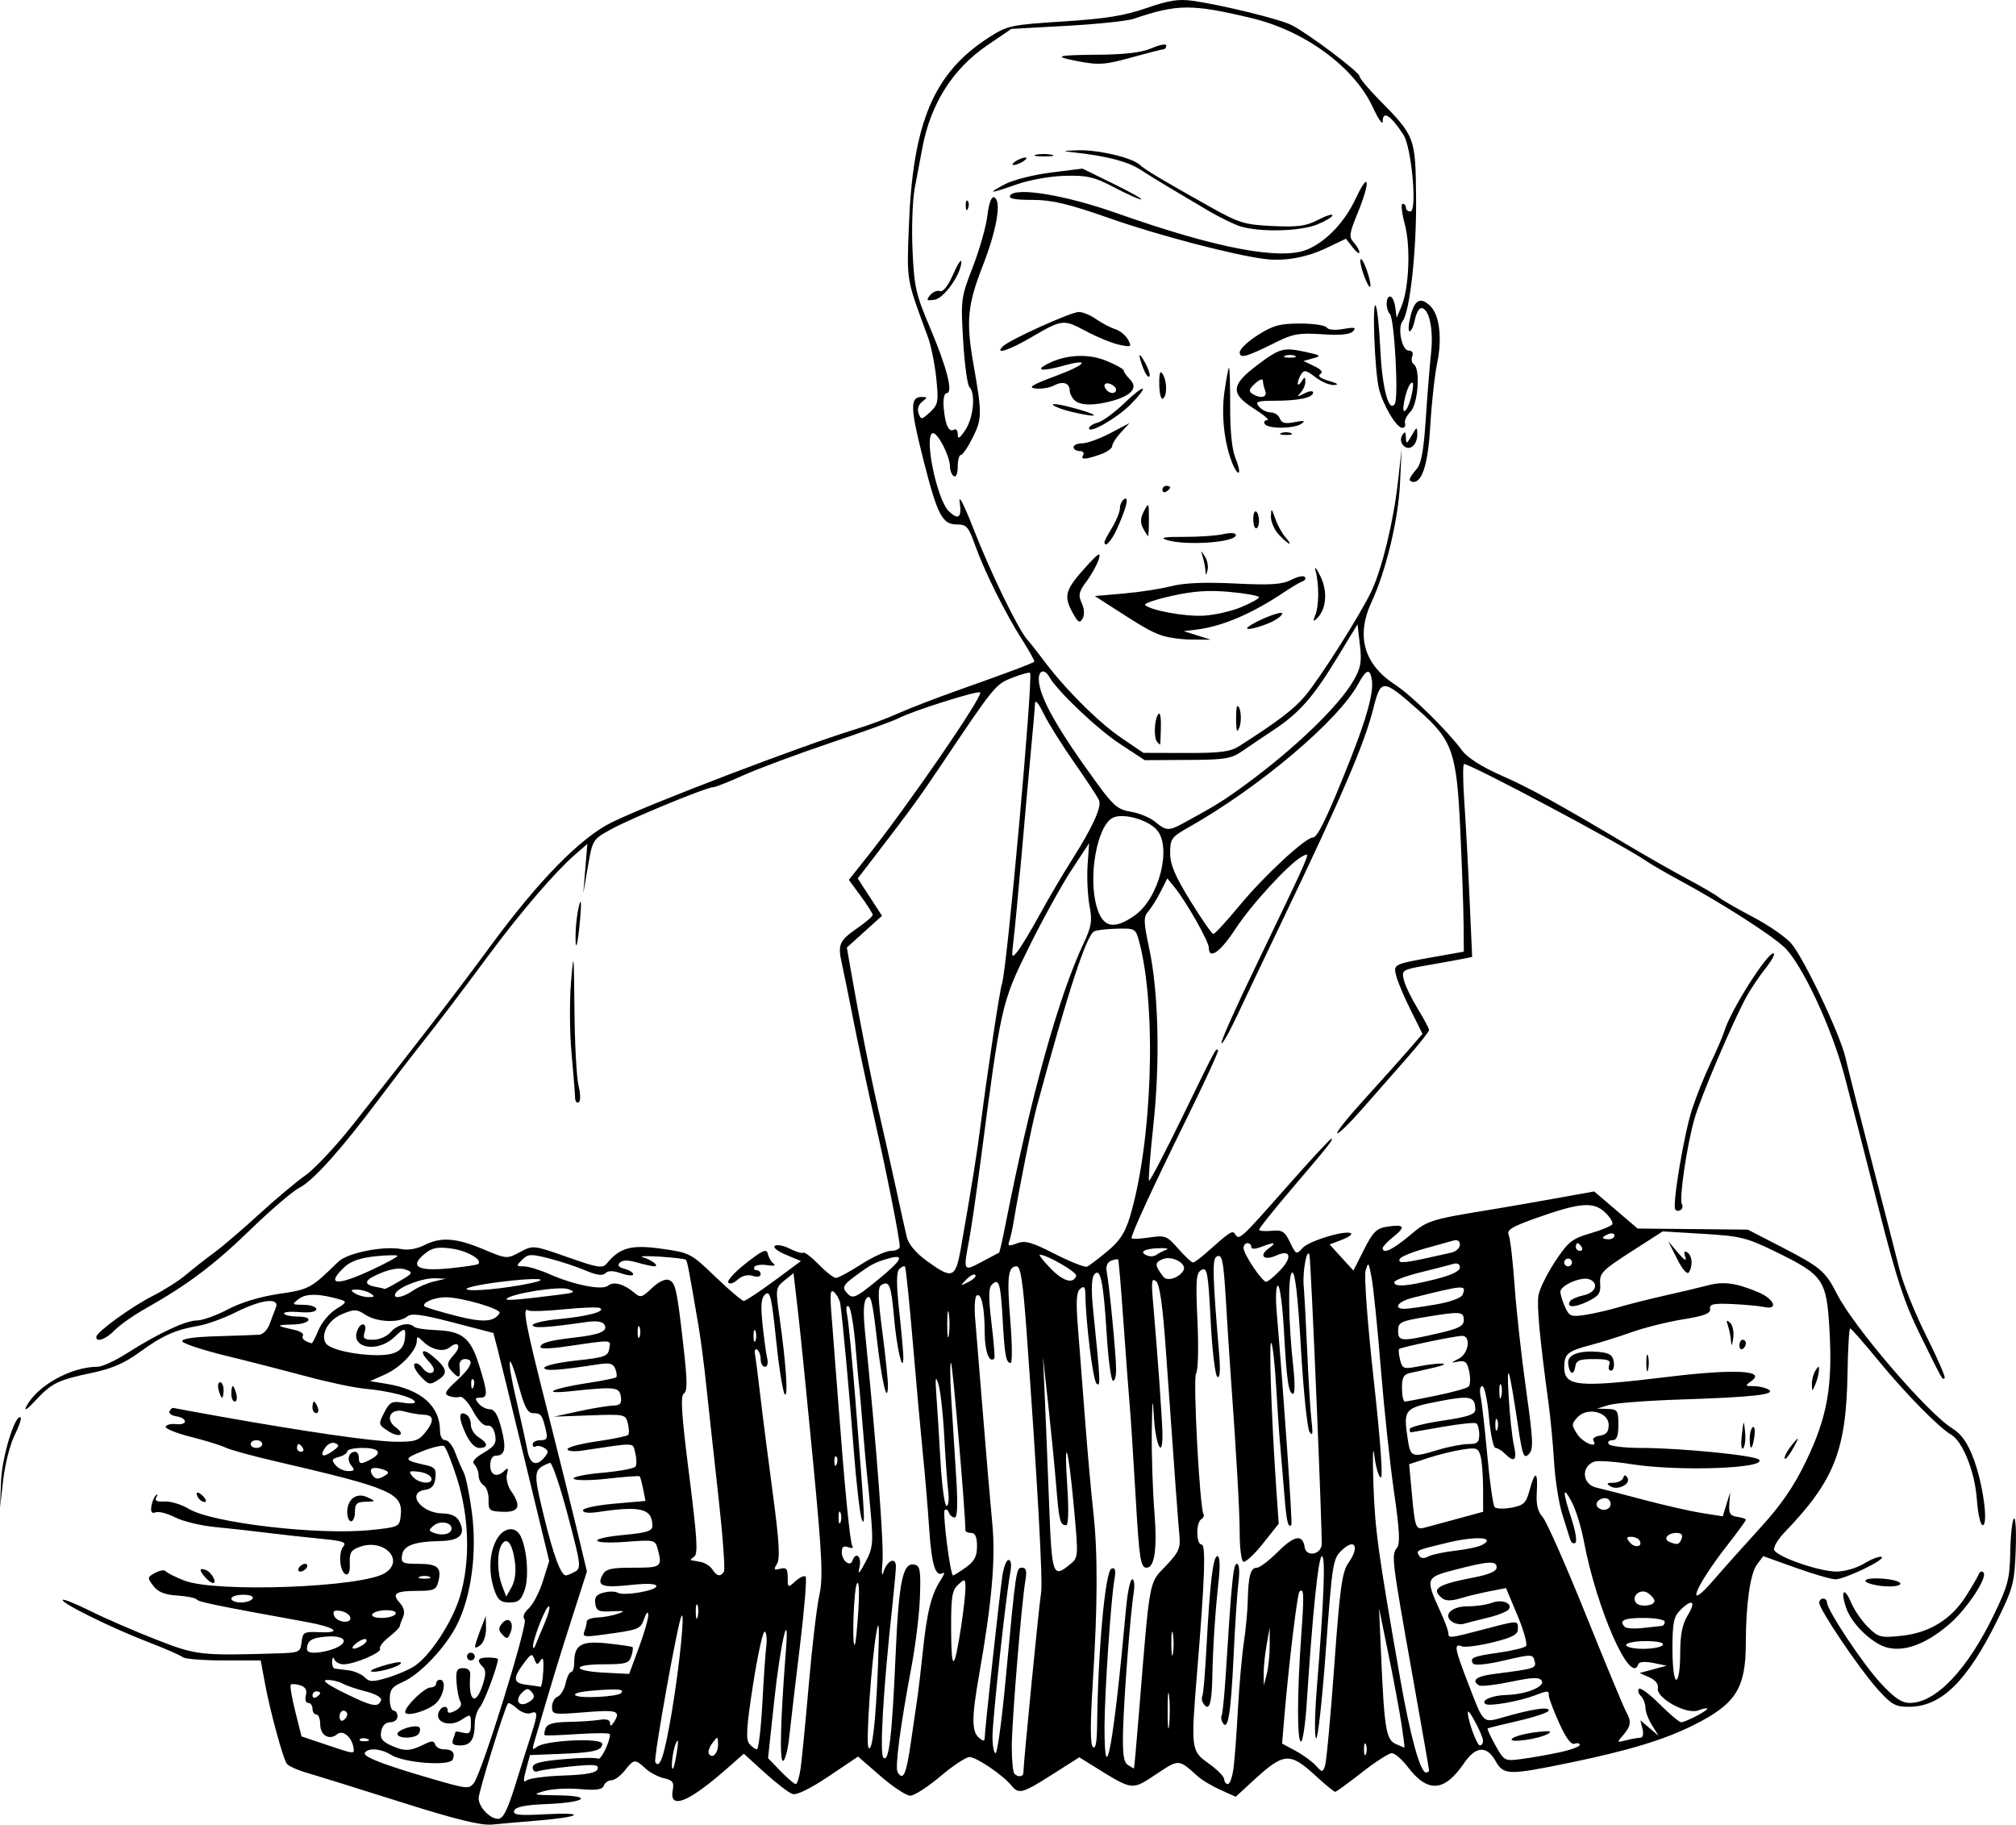 <?xml version="1.0"?>
<svg xmlns:rdf="http://www.w3.org/1999/02/22-rdf-syntax-ns#" xmlns="http://www.w3.org/2000/svg" xmlns:cc="http://creativecommons.org/ns#" xmlns:dc="http://purl.org/dc/elements/1.1/" xmlns:svg="http://www.w3.org/2000/svg" id="svg2" viewBox="0 0 521.8 472.24" version="1.0">
  <path id="path2311" d="m103.82 466.42c-10.753-3.4-21.67-6.8-24.258-7.55-2.587-0.75-5.005-1.85-5.373-2.44-1.047-1.7-4.265-13.55-5.55-20.44l-1.165-6.25h-9.597c-5.278 0-10.024-0.38-10.547-0.83-0.522-0.46-4.775-2.31-9.45-4.11-9.408-3.64-22.342-10.06-21.649-10.75 0.244-0.24 3.528 1.09 7.297 2.96 3.769 1.88 11.352 5.17 16.852 7.32 10.48 4.09 11.458 4.2 31.684 3.58 5.406-0.17 5.699-0.31 6-2.92 0.296-2.58 0.6-2.74 4.721-2.55 6.03 0.28 3.998-1.3-3.405-2.64-23.615-4.29-27.968-5.19-28.453-5.83-0.301-0.41-2.572-0.86-5.047-1.02-3.247-0.21-4.97-0.9-6.19-2.5-1.613-2.11-1.59-2.26 0.493-3.38 1.201-0.64 2.412-0.83 2.69-0.43 0.279 0.4 2.429 1.49 4.777 2.41 8.183 3.23 46.236 1.8 52.041-1.95 5.159-3.33-0.342-9-6.561-6.76-2.288 0.83-2.724 1.54-2.597 4.25 0.097 2.06-0.269 3.11-1 2.87-1.582-0.52-2.052-5.54-0.673-7.2 0.92-1.11-0.112-1.47-5.678-2-3.741-0.35-9.952-1.04-13.802-1.52-3.85-0.49-10.006-1.17-13.68-1.52s-8.325-1.47-10.335-2.49c-2.011-1.03-4.297-1.62-5.081-1.32-1.002 0.39-1.331-0.07-1.107-1.54 0.175-1.14 0.702-2.43 1.171-2.86s0.523-0.2 0.12 0.5c-0.527 0.91 0.058 1.22 2.09 1.09 1.552-0.1 4.397 0.76 6.322 1.92 6.077 3.66 33.503 6.85 47 5.48 7.27-0.74 7.51-0.85 7.82-3.57 0.69-5.99-2.05-7.19-32.32-14.21-6.05-1.4-11.919-3.01-13.042-3.58-1.123-0.56-5.173-1.81-9-2.78-3.827-0.96-6.733-2.16-6.458-2.66s1.513-0.78 2.75-0.62c1.238 0.17 2.25-0.15 2.25-0.7s-1.012-1.15-2.25-1.32c-1.237-0.18-2.025-0.77-1.75-1.32s0.725-0.94 1-0.85c0.275 0.08 5.675 1.07 12 2.2 21.966 3.92 39.404 6.44 45.27 6.54 5.06 0.09 6.17-0.23 7.81-2.25 2.53-3.12 2.42-4.63-0.33-4.73-1.24-0.04-3.48-0.43-4.99-0.85-3.5-0.99-5.127 1.96-2.25 4.07 2.76 2.01 0.95 2.9-1.99 0.97-2.469-1.62-2.495-1.75-0.944-4.75 1.424-2.76 1.954-3.03 5.034-2.53 1.96 0.32 3.19 0.17 2.87-0.36-0.74-1.19-6.71-2.71-12.98-3.29-2.75-0.26-9.5-1.68-15-3.17-5.5-1.48-14.914-3.9-20.92-5.36-6.007-1.47-11.079-3.14-11.271-3.72-0.224-0.67 3-1.15 8.92-1.32 5.099-0.15 10.048-0.33 10.998-0.4s2.141-1.27 2.648-2.67c0.506-1.39 1.24-3.32 1.63-4.28 1.112-2.75-3.593-2.24-10.283 1.11-3.147 1.57-7.522 3.17-9.722 3.54-5.955 1.01-9.424 2.56-15.292 6.85-3.869 2.83-7.202 4.27-12.398 5.35-8.698 1.82-10.406 2.66-14.635 7.27-1.829 2-2.878 2.71-2.331 1.59 2.666-5.45 11.549-10.45 18.588-10.47 1.137 0 4.543-1.57 7.568-3.5 8.2-5.2 15.177-8.47 18.109-8.48 1.435-0.01 5.035-1.3 8-2.87 3.353-1.78 8.339-3.29 13.187-4 7.889-1.16 8.261-1.36 15.388-8.33 2.381-2.32 11.862-4.19 16.496-3.24 1.52 0.32 3.98-0.12 5.7-1.01 4.28-2.21 8.26-1.95 15.3 1.01 6.06 2.55 6.16 2.56 9.52 0.75 3.39-1.82 3.43-1.81 12.32 1.31 7.96 2.8 9.06 2.97 10.2 1.59 3.38-4.09 6.27-4.86 14.11-3.77 7.32 1.02 7.63 1.18 13.99 7.3 3.58 3.43 6.88 6.23 7.34 6.21s3.97-2.35 7.81-5.17l6.96-5.15-3.91-1.64c-2.21-0.92-3.44-1.93-2.82-2.32 0.6-0.37 2.34-0.02 3.87 0.77s3.09 1.26 3.45 1.03c0.36-0.22 2.17 1.15 4.02 3.05 1.84 1.91 3.84 3.47 4.44 3.47s3.53-1.58 6.52-3.5c2.99-1.93 6.46-3.5 7.72-3.5 1.25 0 2.28-0.49 2.28-1.07 0-2.06-3.26-18.56-6.52-32.93-1.8-7.98-4.25-19.45-5.44-25.5s-2.55-12.74-3.03-14.87c-1.1-4.96-0.69-5.89 4.06-9.19 2.16-1.49 3.93-3.02 3.93-3.38 0-0.37-1.39-2.56-3.09-4.87l-3.09-4.21 4.57-5.74c10.6-13.3 30.28-41.91 29.42-42.77-0.57-0.57-17.62 4.82-21.07 6.66-1.21 0.65-9.26 3.57-17.88 6.47-8.63 2.91-18.71 6.67-22.41 8.35-3.7 1.67-7.18 3.05-7.74 3.05-1.71 0-20.9 7.89-26.21 10.78-4.99 2.71-5 2.73-6.21 9.72l-1.21 7 0.53-6.41 0.53-6.41-3.35 2.91c-4.94 4.3-13.84 14.65-21.83 25.41-8.9 11.99-13.4 17.9-18.53 24.37-2.24 2.82-6.93 8.95-10.439 13.63-9.589 12.79-16.859 20.88-20.354 22.65-1.725 0.87-7.412 5.73-12.637 10.8-9.464 9.18-16.351 14.36-27.221 20.48-3.147 1.78-6.747 4.31-8 5.63-2.191 2.31-4.825 3.25-4.736 1.69 0.071-1.26 9.143-7.83 14.67-10.62 2.867-1.45 6.692-3.88 8.5-5.41 1.808-1.54 5.087-4.11 7.287-5.72s7.449-6.1 11.665-9.97c4.215-3.87 9.615-8.4 12-10.07 2.384-1.67 7.935-7.59 12.335-13.16 16.52-20.9 26.74-34.17 35.47-46.06 12.55-17.09 23.39-28.16 31.48-32.14 9.7-4.78 49.23-19.87 63.05-24.08 3.3-1 8.25-2.84 11-4.09 2.75-1.24 9.73-3.94 15.5-5.99 12.83-4.54 19.39-7 19.8-7.42 0.18-0.17-1.23-2.72-3.11-5.66-4.38-6.86-9.86-17.9-12.23-24.61-1.64-4.63-2.18-5.25-4.63-5.25-3.87 0-5.08-2.37-8.84-17.23-3.29-13.03-3.35-15.77-0.33-15.77 1.56 0 1.57 0.11 0.13 1.25-0.98 0.77-1.33 1.93-0.91 3.03 0.63 1.66 0.82 1.64 2.96-0.35 2.11-1.97 2.24-2.68 1.61-8.787-0.38-3.656-1.35-8.447-2.16-10.647-5.66-15.342-5.47-14.268-4.94-28.5 1-27.038 6.43-39.874 20.74-49.06 4.78-3.065 5.65-3.252 19.21-4.12 10.93-0.7 15.89-1.496 21.55-3.463 5.75-2 8.36-2.409 12-1.884 7.77 1.121 22.47 4.732 25.55 6.276 4.27 2.144 17.6 12.181 17.6 13.25 0 0.507 2.19 3.141 4.86 5.855 9.59 9.743 9.62 9.836 9.78 25.646 0.14 13.589-1.61 29.509-3.48 31.85-1.4 1.744-0.2 7.65 1.56 7.65 0.9 0 1.27 0.581 0.93 1.468-0.31 0.807-0.13 1.734 0.39 2.059 1.76 1.086 1.12 10.317-0.85 12.287-1 1-1.64 2.35-1.42 3s-0.1 1.19-0.7 1.19c-1.47 0-4.87-5.66-6.01-10-1.11-4.201-1.86-23.411-0.85-21.604 0.38 0.696 0.91 5.744 1.17 11.217 0.47 10.087 2.22 16.647 3.76 14.157 1.01-1.62-0.1-21.951-1.27-23.224-1.16-1.265-1.11-4.55 0.06-4.55 0.52 0 1.11 1.237 1.31 2.75l0.37 2.75 1.2-2.812c2.01-4.747 2.47-15.645 0.9-21.438-0.78-2.888-1.03-5.25-0.56-5.25s0.85 0.45 0.85 1 0.52 1 1.15 1c1.83 0 0.33-16.62-1.79-19.864-3.35-5.117-5.35-6.382-5.37-3.386 0 0.962-1.16-0.725-2.56-3.75-4.83-10.388-17.56-19.747-31.35-23.041-15.53-3.708-19.19-3.686-30.58 0.183-1.65 0.56-9.44 1.375-17.3 1.809l-14.31 0.79-6.19 4.212c-8.95 6.08-14.7 15.135-16.83 26.477-0.52 2.788-1.42 7.545-2 10.57-0.57 3.025-0.83 10.225-0.57 16 0.42 9.478 0.86 11.424 4.5 20 4.41 10.38 6.1 17.004 4.34 17.004-0.65 0-0.95 1.55-0.76 3.86 0.38 4.42 1.34 6.43 2.69 5.59 0.51-0.31 0.93 0.24 0.94 1.24 0 1.35 0.51 1.04 1.99-1.19 2.09-3.16 2.67-9.43 1.03-11.07-0.53-0.535-1.26-5.912-1.62-11.952-0.64-10.685-0.57-11.203 2.5-19.136 1.74-4.485 3.44-10.464 3.77-13.286 0.37-3.111 1.04-4.976 1.71-4.738 2.04 0.722 0.8 8.226-2.91 17.734-3.96 10.137-4.36 14.379-2.41 25.444 2.25 12.744 2.24 14.154-0.15 18.944-1.25 2.51-2.64 4.56-3.1 4.56-0.45 0-0.82 1.37-0.82 3.05 0 1.79-0.42 2.81-1 2.45-0.55-0.34-1-1.48-1-2.52 0-2.69-3.3-9-4.5-8.6-2.27 0.76 1.09 17.06 4.14 20.12 2.51 2.5 3.49 1.74 2.87-2.25-0.35-2.24 1.08 0.49 3.52 6.75 4.45 11.4 11.57 26.07 13.97 28.79 0.83 0.94 2.76 3.39 4.29 5.45 5.43 7.26 14.18 16 19.94 19.91l5.83 3.96 10.97 0.03c8.99 0.03 11.5-0.3 13.86-1.8 9.94-6.34 14.2-9.58 17.05-12.99 3.91-4.66 14.39-21.21 17.16-27.11 2.74-5.83 5.69-18.03 6.84-28.24l0.96-8.5-0.43 9c-0.46 9.35-3.62 22.52-7.33 30.5-4.12 8.85-2.04 16.19 6.11 21.5 4.28 2.78 13.41 11.76 17.4 17.12 1.33 1.77 5.16 4.2 10 6.32 7.5 3.3 14.67 7.25 33.24 18.31 4.62 2.75 11.37 6.58 15 8.52 3.64 1.93 7.29 4.06 8.11 4.74 0.83 0.67 4.81 2.97 8.87 5.1 4.05 2.13 8.51 5.22 9.92 6.88 3.3 3.89 12.69 23.69 13.99 29.51 0.56 2.47 3.58 14.4 6.71 26.5 3.14 12.1 6.43 24.92 7.33 28.5 0.89 3.57 3.97 11.2 6.85 16.96 2.88 5.75 5.03 10.67 4.78 10.92-0.59 0.59-0.3 1.12-6.21-10.88-4.27-8.66-6.23-14.62-11.14-34-3.27-12.93-7.16-28-8.63-33.5-3.38-12.6-11.08-28.97-15.58-33.14-3.64-3.36-16.33-11.47-26.89-17.17-3.57-1.93-7.62-4.28-9-5.23-6.02-4.13-45.18-24.96-46.94-24.96-0.34 0-0.31 4.38 0.06 9.75 0.37 5.36 0.98 16.59 1.35 24.96l0.68 15.21-2.33 0.48c-1.27 0.26-5.39 1.01-9.15 1.66-6.65 1.16-6.81 1.26-6.2 3.81 0.35 1.45 1.96 4.79 3.58 7.44s2.95 5.14 2.95 5.54-2.59 3.66-5.75 7.26c-3.16 3.59-8.4 9.55-11.63 13.24-3.24 3.69-6.11 6.48-6.4 6.2-0.28-0.28 3.04-4.41 7.39-9.17 4.34-4.77 9.42-10.44 11.29-12.61l3.4-3.94-3.07-6.17c-1.69-3.39-3.37-7.36-3.73-8.82-0.77-3.05-0.81-3.03 10.25-4.99l7.25-1.29-0.06-7.03c-0.03-3.87-0.41-14.68-0.84-24.03-0.94-20.7-1.96-23.62-10.98-31.56-9.14-8.05-9.59-8.07-11.52-0.42-2.29 9.15-8.11 22.73-23.43 54.68-4.38 9.13-9.68 20.29-11.79 24.78-2.1 4.5-3.96 7.77-4.13 7.26s4.03-9.89 9.34-20.84c5.3-10.95 10.48-21.83 11.5-24.18 1.78-4.1 1.79-4.23 0.04-3.29-3.34 1.79-13.15 12.45-17.28 18.8-3.86 5.92-6.85 8.03-6.85 4.82 0-1.61-5.79-11.84-8.81-15.57l-1.93-2.38-1.75 3.45c-0.96 1.89-2.4 4.19-3.19 5.09-1.26 1.44-1.23 2.65 0.23 9.5 2.44 11.42 2.86 29.46 1.09 45.84-0.83 7.68-1.34 14.15-1.12 14.37 0.21 0.21 4.09-7.2 8.61-16.48 8.92-18.32 8.69-17.9 9.26-17.29 0.21 0.23-3.6 8.5-8.47 18.39-8.45 17.16-13.92 29.02-13.92 30.21 0 0.3 2.02 0.24 4.48-0.13 4.24-0.63 4.65-0.48 7.6 2.89 1.72 1.95 3.42 3.56 3.78 3.56 0.37 0 1.8-1.02 3.19-2.25 6.62-5.89 7.07-6.18 7.79-5.02 1 1.62 1.39 1.25 13.5-12.48 5.94-6.74 11.05-12.25 11.35-12.25 0.71 0-0.44 1.45-10.44 13.18-4.54 5.33-8.25 9.97-8.25 10.32 0 0.34 1.45 0.48 3.22 0.31 2.79-0.27 3.43 0.13 4.8 2.99 1.53 3.19 1.63 3.24 3.28 1.42 1.67-1.85 11.49-4.77 12.53-3.72 0.3 0.29-0.84 1.05-2.52 1.68l-3.05 1.16 3.08 3.38 3.08 3.38 2.74-5.43c2.34-4.62 3.24-5.51 6.05-5.94 4.42-0.67 4.83 0.02 1.54 2.64-1.51 1.21-2.75 2.52-2.75 2.91 0 1.65 2.51 0.47 6.94-3.23 4.83-4.05 5.05-4.11 22.56-6.98 2.75-0.45 9.55-1.63 15.12-2.63l10.12-1.82 5.62 4.8 5.62 4.8 14.26 0.14 14.26 0.14 8.5 4.38c10.36 5.34 11.58 6.37 14.57 12.26 4.35 8.57 23.48 30.87 29.88 34.82 2.34 1.45 3.89 3.64 5.44 7.71 2.47 6.44 3.96 17.33 2.39 17.33-0.56 0-1.23-3.04-1.5-6.75-0.5-7.05-3.66-14.96-6.66-16.69-3.14-1.81-11.7-10.52-18.62-18.93-3.85-4.69-7.22-8.54-7.5-8.57-0.27-0.04-0.59 5.22-0.69 11.69-0.34 19.91-3.43 27.73-16.27 41.07-1.76 1.83-2.98 3.89-2.71 4.58 0.68 1.79 11.67 5.6 16.15 5.6 2.09 0 5.3-0.94 7.15-2.09 1.86-1.14 3.87-1.91 4.48-1.71 1.47 0.49-9.45 5.8-11.93 5.8-1.07 0-5.72-1.35-10.32-3l-8.36-2.99-1.62 2.15c-1.74 2.3-2.88 10.29-2.89 20.23-0.01 11.86-2.53 15.84-13.51 21.34-7.6 3.8-16.79 6.59-32.17 9.76-15.85 3.26-16.99 3.23-19.11-0.49-2.3-4.05-5.12-3.84-8.16 0.61-5.07 7.45-9.39 7.73-14.56 0.95-1.49-1.96-3.35-3.56-4.12-3.56s-4.27 2.25-7.77 5c-3.49 2.75-6.6 5-6.89 5s-2.48-1.79-4.86-3.98c-6.96-6.39-8.35-6.28-16.5 1.23l-4.38 4.03-3.93-1.77c-2.16-0.98-4.75-2.5-5.74-3.39-5.23-4.68-4.91-4.66-10.96-0.65-6.29 4.18-5.95 4.23-15.85-1.91l-4.01-2.49-6.99 4.44c-7.81 4.96-8.66 5.19-10.61 2.82-2.24-2.72-9.04-7.33-10.81-7.33-0.91 0-4.31 2.25-7.56 5s-6.76 5-7.79 5-4.48-2.28-7.68-5.06l-5.82-5.06-7.62 5.12c-4.78 3.21-8.27 4.91-9.36 4.56-0.95-0.31-4.17-2.78-7.16-5.49l-5.43-4.93-4.26 3.75c-10.16 8.95-15.15 10.9-14.12 5.54 0.36-1.89-0.07-2.45-2.27-2.94-1.5-0.33-3.66-1.47-4.81-2.54-2.68-2.5-2.99-2.46-5.36 0.55-1.08 1.37-2.62 2.5-3.42 2.5-0.81 0-1.7 0.63-2 1.39-0.41 1.06-1.92 1.28-6.22 0.9-3.12-0.28-7.25-0.05-9.18 0.51-3.22 0.94-2.95 1.02 3.45 1.11 9.46 0.12 7.27 1.85-2.87 2.26-5.63 0.23-8.05 0.73-8.38 1.71-0.37 1.13 1.14 1.3 8.23 0.92 10.64-0.55 9.14 0.7-1.93 1.62-4.4 0.36-9.8 0.84-12 1.05-2.91 0.28-9.32-1.29-23.56-5.79zm29.55-4.43c1.5-4.82 3.35-10.68 4.12-13.04 1.77-5.45 1.75-6.29-0.15-5.56-0.84 0.32-2.42-0.21-3.5-1.19-1.09-0.98-2.14-1.6-2.35-1.37-0.77 0.82-7.61 22.92-7.61 24.56 0 2.27 2.9 5.35 5.04 5.35 1.29 0 2.4-2.18 4.45-8.75zm-10.73-0.5c2.06-2.56 14.08-41.24 13.16-42.35-0.59-0.71-0.2-1.74 1.08-2.9 1.1-1 2.73-4.15 3.63-7.01l1.64-5.21-6.15-25.39c-3.38-13.97-6.63-27.25-7.22-29.52l-1.08-4.12-10.45-2.72c-8.21-2.13-10.75-2.46-11.88-1.52-2.06 1.71-7.836 1.46-10.778-0.47-2.273-1.49-2.875-1.5-6.082-0.16-3.508 1.46-5.604 5.23-4.188 7.52 0.969 1.57 7.481 3.08 13.273 3.09 5.425 0.01 7.285-1.43 7.285-5.62 0-1.44-0.49-1.28-2.8 0.94-4.337 4.15-11.376 2.91-9.61-1.69 0.902-2.35 2.665-2 1.91 0.38-0.533 1.68-0.18 2 2.211 2 1.607 0 3.589-0.87 4.559-2 1.68-1.97 4.75-2.65 6.06-1.34 0.36 0.36 2.89 0.74 5.62 0.85 6.83 0.26 8.96 1.99 11.16 9.02 2.29 7.34 2.33 8.47 0.27 8.47-1.33 0-1.4 0.27-0.38 1.5 0.68 0.82 2 1.5 2.93 1.5 1.19 0 2.07 1.47 2.96 4.96 1.34 5.2 0.96 7.04-1.45 7.04-0.87 0-1.44 0.99-1.44 2.5 0 2.63 1.81 3.29 3.74 1.35 0.86-0.86 1.01-0.62 0.6 0.94-0.3 1.14 0.18 3.11 1.06 4.37 2.74 3.91 2.09 5.53-2.15 5.37-3.47-0.13-3.74-0.36-3.67-3.09 0.05-1.62-0.52-3.3-1.25-3.74s-1.33-1.59-1.33-2.55c0-0.97-0.48-2.23-1.06-2.82-0.76-0.75-0.06-1.66 2.38-3.09 2.85-1.69 3.36-2.48 2.94-4.66-0.31-1.64-1.07-2.52-2.03-2.35-0.91 0.16-2.4-1.37-3.69-3.8-1.2-2.23-2.72-3.87-3.39-3.65s-1.95 0.12-2.84-0.22c-1.33-0.51-0.96-1.24 2.03-3.98 3.89-3.57 4.65-5.58 2.1-5.58-0.89 0-1.49 0.75-1.39 1.75 0.31 3.04-0.01 3.43-1.55 1.89-1.9-1.91-1.88-2.56 0.16-4.82 1.95-2.15 1.07-3.67-1.09-1.88-1.66 1.38-4.81 0.67-7.06-1.58-1.28-1.28-1.51-1.29-1.51-0.07 0 2.47-4.17 6.88-8.225 8.7l-3.882 1.73 4.146 0.67c9.031 1.44 13.961 5.74 13.961 12.17 0 1.4 0.58 2.44 1.38 2.44 0.76 0 1.92 1.46 2.58 3.25 0.66 1.78 1.64 4.07 2.18 5.07 0.53 1 1.48 5.61 2.1 10.24 1.37 10.28-0.06 21.44-3.71 28.94-2.9 5.96-9.75 13.22-14.28 15.14-2.63 1.12-3.25 1.95-3.25 4.37 0 1.64 0.45 2.99 1 2.99s1 0.67 1 1.5c0 0.82-0.85 1.5-1.88 1.5-1.182 0-2.053 0.87-2.332 2.33-0.353 1.84 0.2 2.62 2.632 3.72 3.39 1.53 4.88 1.47 8.49-0.34 1.91-0.96 2.51-0.95 2.84 0.04 0.23 0.68 1.2 1.25 2.17 1.25 2.29 0 3.07 0.86 2.39 2.62-0.69 1.82-12.7 0.92-16.02-1.21-2.515-1.6-5.897-1.86-6.732-0.51-0.611 0.99 4.584 3.02 16.942 6.62 9.55 2.78 9.97 2.83 11.26 1.23zm-5.37-11.34c0.34-0.87 0.61-1.72 0.61-1.9s0.9-0.09 2 0.2c1.64 0.42 2 0.03 2-2.21 0-2.69-0.04-2.71-2.51-1.09-2.92 1.91-6.83 0.62-5.85-1.93 0.65-1.69 2.36-2.01 2.36-0.45 0 0.7 0.66 0.68 2.03-0.05 1.22-0.65 1.73-1.56 1.27-2.28-0.41-0.66-0.87-2.89-1.01-4.95-0.22-3.16 0.06-3.75 1.71-3.75 1.27 0 1.92 0.62 1.83 1.75-0.56 6.72 1.34 8.3 3.2 2.65 0.87-2.62 0.89-3.89 0.08-4.7-1.73-1.73-1.32-2.45 1.39-2.45 1.38 0 2.5 0.19 2.5 0.43 0 1.65-3.55 11.11-4.65 12.39-0.74 0.87-1.35 2.75-1.35 4.17 0 4.15-1.04 5.76-3.71 5.76-1.87 0-2.35-0.4-1.9-1.59zm-14.39-1.4c0-1.1 4.8-2.55 5.65-1.7 0.3 0.3 0.25 1.03-0.11 1.62-0.83 1.34-5.54 1.41-5.54 0.08zm2-5.69c0-1.47 5.02-6.32 6.54-6.32 0.8 0 1.46-0.45 1.46-1s0.45-1 1-1c1.61 0 1.15 3.6-0.75 5.8-1.78 2.07-8.25 4.04-8.25 2.52zm16-14.32c0-0.55 0.45-1 1-1s1 0.45 1 1-0.45 1-1 1-1-0.45-1-1zm2.08-2.63c0.04-0.48 0.68-2.45 1.42-4.37l1.35-3.5 0.07 3.12c0.05 1.72-0.59 3.69-1.42 4.38-0.82 0.68-1.47 0.85-1.42 0.37zm7.09-3.03c-1.07-1.15-1.09-1.74-0.1-2.93 1.64-1.98 3.21-0.34 2.21 2.31-0.67 1.78-0.96 1.86-2.11 0.62zm-2.07-11.49c-1.54-4.4-1.37-9.43 0.43-12.9 1.71-3.32 4.9-3.92 6.3-1.2 1.67 3.25 2.25 10.46 1.13 13.88-0.92 2.76-1.62 3.37-3.94 3.37-2.27 0-3.04-0.62-3.92-3.15zm5.3-7.35c-0.65-4.78-2.07-6.64-3.43-4.5-1.26 2.01-1.21 7.23 0.11 10.68l1.07 2.82 1.4-2.5c0.87-1.57 1.19-4 0.85-6.5zm-12.9-33.51c-1.8-3.98-1.62-5.8 0.43-4.54 0.59 0.37 1.07 1.53 1.07 2.6 0 1.06 0.9 2.49 2 3.18 2.5 1.56 2.57 2.77 0.15 2.77-1.19 0-2.49-1.43-3.65-4.01zm-11.55-14.55c-1.26-1.34-1.95-2.77-1.54-3.19 0.42-0.41 1.36 0.08 2.11 1.1 0.74 1.01 1.86 1.53 2.49 1.14 0.78-0.48 0.43-1.46-1.11-3.1-2.33-2.48-1.42-3.35 1.21-1.14 3.71 3.11 4.04 4.42 1.53 6.06-2.26 1.48-2.53 1.43-4.69-0.87zm37.02 103.35c6.06-0.21 8.5-0.68 8.83-1.69 0.38-1.14-0.82-1.26-6.77-0.68-3.98 0.4-7.86 0.96-8.63 1.25-0.81 0.31-1.4-0.08-1.4-0.94 0-1.12 1.92-1.64 7.99-2.17 4.39-0.39 8.39-0.44 8.9-0.13 0.76 0.47 3.11-4.31 3.11-6.33 0-0.33-3.71-0.35-8.25-0.05-4.54 0.31-8.42 0.44-8.62 0.3-0.21-0.15-0.11-0.96 0.22-1.81 0.42-1.11 2.09-1.57 5.87-1.63 2.9-0.04 6.52-0.28 8.03-0.53 1.8-0.3 2.76-0.01 2.77 0.83 0.01 0.9 0.3 0.84 0.98-0.21 1.9-2.95 0.95-3.28-7.5-2.59-8.17 0.66-8.5 0.61-8.5-1.39 0-1.15 0.65-2.34 1.44-2.64s1.73-1.86 2.08-3.47c0.35-1.6 1-2.91 1.43-2.91 0.44 0 0.8-1.13 0.8-2.5 0-4.59 1.87-5.64 8.65-4.9 3.35 0.36 6.25 0.79 6.44 0.95s0.05 1.23-0.32 2.37c-0.57 1.82-1.46 2.08-7.09 2.08-8.38 0-8.35 1.73 0.05 2.16l6.48 0.34 2.52-6.81c1.39-3.75 2.48-7.57 2.44-8.5-0.05-1.01-0.48-0.6-1.07 1.02-1.02 2.8-1.18 2.86-11.72 4.26-3.74 0.5-4.28 0.36-3.75-1.03 0.34-0.88 0.62-2.02 0.62-2.53 0-0.5 1.24-0.96 2.75-1.01 1.51-0.06 3.88-0.49 5.25-0.96 2.1-0.72 1.86-0.82-1.5-0.65-3.44 0.18-4.04-0.1-4.31-2.01-0.24-1.66 0.31-2.37 2.19-2.84 1.38-0.35 2.98-0.34 3.57 0.02 1.52 0.94 10.05-0.5 10.05-1.69 0-0.64-2.35-0.76-6.47-0.31-7.49 0.8-9 0.29-7.5-2.52 0.88-1.64 2.14-1.94 8.01-1.94 7.32 0 7.55-0.19 6.3-4.89-0.62-2.3-0.88-2.36-7.98-1.82-9.71 0.73-10.47-0.86-0.85-1.76 6.05-0.57 7.49-1.03 7.47-2.37-0.04-4.49-3.01-5.23-14.23-3.55-2.25 0.34-3.75 0.15-3.75-0.46 0-0.56 3.64-1.33 8.1-1.72l8.1-0.71-0.61-3.04c-0.34-1.67-0.74-3.17-0.91-3.33-0.16-0.17-3.87 0.11-8.24 0.6-4.37 0.5-8.33 0.52-8.81 0.05s2.78-1.16 7.27-1.56c4.48-0.39 8.4-1.12 8.72-1.63 0.31-0.51 0.28-2.09-0.08-3.5-0.7-2.81 0.57-2.75-13.79-0.61-2.06 0.31-3.75 0.14-3.75-0.37 0-0.52 3.4-1.43 7.56-2.02 4.15-0.6 7.81-1.35 8.12-1.66s0.29-1.65-0.05-2.98c-0.59-2.38-0.78-2.42-9.87-2.09l-9.26 0.33 6.5-1.41c3.58-0.78 7.54-1.43 8.82-1.46 1.82-0.03 2.25-0.53 2-2.29-0.36-2.52-1.5-2.65-12.82-1.44-8.28 0.88-5.05-0.7 4.34-2.13 3.77-0.57 7.04-1.23 7.28-1.47 0.23-0.23 0.13-1.21-0.24-2.18-0.53-1.37-1.44-1.62-4.28-1.19-10.39 1.61-14.1 1.85-14.1 0.92 0-0.54 3.71-1.39 8.25-1.88 7.41-0.79 8.28-1.11 8.56-3.08 0.35-2.41 1.35-2.37-12.06-0.44-3.16 0.46-5.75 0.5-5.75 0.09 0-1.12 2.27-1.77 8.81-2.51 6.7-0.76 8.78-1.68 7.72-3.4-0.46-0.74-2.12-0.98-4.38-0.66-10.34 1.5-14.15 1.73-14.15 0.85 0-0.52 3.11-1.24 6.91-1.59 7.29-0.68 12.05-1.96 10.51-2.84-0.51-0.29-4.69-0.14-9.29 0.32-4.6 0.47-8.77 0.6-9.25 0.3-1.63-1.01-0.88 3.01 4.7 25.08 3.06 12.1 6.67 26.61 8.01 32.24l2.44 10.24-3.93 12.26c-3.34 10.4-5.08 16.12-9.8 32.25-0.47 1.6-0.32 1.77 0.81 0.87 2.13-1.71 16.89-2.39 16.89-0.78 0 1.76-2.22 2.28-11.1 2.62l-7.61 0.3-1.01 3.76c-0.76 2.83-0.72 3.52 0.16 2.79 0.64-0.53 4.93-1.1 9.53-1.26zm61.4-2.04c0.32-2.34 1.27-12.13 2.11-21.75 0.83-9.63 2.05-19.9 2.7-22.84 1-4.51 0.75-9.84-1.6-34.5-1.53-16.04-3.3-33.6-3.93-39.03l-1.15-9.86-2.35 1.9c-2.28 1.85-2.32 2.13-1.29 9.37 1.72 12.05 2.35 21.64 1.32 19.96-0.5-0.83-1.5-7.23-2.22-14.23-1.11-10.81-1.52-12.55-2.73-11.55-1.1 0.91-1.27 2.66-0.75 7.73 0.37 3.6 0.91 7.56 1.2 8.8 0.31 1.3 0.07 2.25-0.57 2.25-0.61 0-1.11-0.88-1.11-1.95 0-1.06-0.41-2.19-0.91-2.5-0.5-0.3-0.75 0.23-0.56 1.19 0.18 0.97 0.8 5.81 1.38 10.76 0.57 4.95 2.03 16.36 3.24 25.36 1.65 12.31 1.91 16.8 1.08 18.14-0.94 1.51-0.82 1.7 0.83 1.27 1.58-0.41 1.94 0.01 1.94 2.26 0 2.72 0.04 2.74 2.01 0.96 1.1-1 2.28-1.53 2.63-1.19 0.34 0.35-0.32 8.41-1.47 17.91-1.16 9.51-2.4 20.1-2.77 23.54-0.36 3.43-1.1 6.25-1.64 6.25-0.91 0-0.61-10.95 0.77-28.5 0.95-12.14-1.41-2.02-3.02 12.9l-1.6 14.9 3.24 3.35c1.78 1.84 3.55 3.35 3.93 3.35s0.96-1.92 1.29-4.25zm112.04 0c0.29-2.34 0.8-9.2 1.13-15.25s1.01-13.72 1.51-17.03c0.5-3.32 0.97-8.27 1.03-11 0.14-6.37 0.73-8.47 2.37-8.47 0.72 0 3.16-1.85 5.41-4.1 4.28-4.28 6.43-4.65 6.95-1.18 0.35 2.42 3.89 2.04 4.39-0.47 0.28-1.45-2.77-74.17-3.16-75.25-0.66-1.83-1.8 4.31-1.49 8 0.21 2.47 0.63 10.35 0.94 17.5s0.8 15.02 1.09 17.5c0.4 3.37 0.27 4.08-0.52 2.84-0.58-0.91-1.58-10.65-2.22-21.65-0.79-13.54-1.52-19.87-2.26-19.59-1.17 0.45-1.02 12.85 0.3 24.65 0.42 3.71 0.4 6.75-0.04 6.75-1.2 0-1.68-3.28-2.39-16.25-0.36-6.47-1.06-11.75-1.56-11.75-0.51 0-0.65 2.95-0.33 6.75 1.81 21.32 4.12 54.81 3.81 55.16-0.85 0.96-1.27-0.85-1.83-7.93-0.33-4.12-0.8-9.73-1.05-12.48-0.26-2.75-0.74-9.73-1.07-15.5-0.34-5.78-0.9-10.82-1.26-11.2-0.65-0.69 0.07 19.95 1.3 37.76l0.63 9.06-4.13 5.19c-2.28 2.86-4.55 4.94-5.05 4.63s-0.91-3.57-0.92-7.25c-0.01-5.91-0.83-20.38-2.44-42.69-0.27-3.85-0.77-11.5-1.09-17-0.68-11.36-1.01-12.9-2.53-11.96-1.06 0.65-0.91 5.63 0.72 24.84 0.38 4.56 0.24 6.66-0.44 6.24-0.56-0.34-1.35-6.91-1.74-14.59-0.64-12.45-0.9-13.88-2.35-13.1-1.41 0.75-1.55 2.47-1.06 13.22 0.32 6.98 0.16 12.88-0.36 13.58-0.85 1.14 0.93 34.74 1.93 36.45 0.22 0.37-0.05 0.96-0.61 1.31-1.39 0.85-1.3 6.51 0.1 6.51 1.15 0 0.85 8.6-1.15 33-1.64 20.03-1.59 20.43 3.01 23.68 2.19 1.55 3.99 3.38 4 4.07 0.01 0.68 0.44 1.25 0.96 1.25s1.18-1.92 1.47-4.25zm-2.8-11.58c-0.4-0.65-0.53-1.51-0.29-1.92 0.24-0.42 0.72-5.25 1.07-10.75 1.52-24.35 1.94-28.5 2.88-28.5 0.6 0 0.76 1.88 0.4 4.75-0.32 2.61-0.89 11.27-1.27 19.25-0.69 14.74-1.44 19.35-2.79 17.17zm-5.11-5.17c-0.34-0.55-0.42-1.34-0.18-1.75 0.25-0.42 0.73-6.15 1.08-12.75 0.89-16.8 1.7-23.5 2.83-23.5 0.58 0 0.72 2.28 0.36 5.75-0.97 9.13-1.54 17.73-1.69 25.78-0.14 6.92-0.88 8.93-2.4 6.47zm-75.55 9.75c0.73-5.09 1.5-10.38 1.71-11.75 0.21-1.38 0.81-6.55 1.33-11.5 1.08-10.15 2.2-14.62 4.58-18.25 0.9-1.38 1.19-2.22 0.65-1.89-1.95 1.21-2.97-2.01-3.59-11.36-0.35-5.23-1.06-13.78-1.6-19-0.53-5.23-1.71-18.28-2.62-29-0.91-10.73-1.83-19.7-2.05-19.94s-0.88 0.06-1.48 0.66c-0.78 0.78-0.78 3.92 0.02 11.22 0.6 5.57 1.07 10.9 1.04 11.85-0.16 4.12-1.73-2.74-2.42-10.55-0.75-8.46-1.22-9.66-3.32-8.37-0.93 0.58-0.86 3.32 0.3 12.12 0.82 6.26 1.47 12.53 1.44 13.94-0.13 5.27-1.63-1.23-2.94-12.76-1.03-9.04-1.53-11.05-2.51-10-0.92 0.99-1.02 3.49-0.38 9.83 2.97 29.66 4.82 54.19 4.42 58.5-0.28 3-0.17 4.03 0.28 2.57 0.91-2.95 3.19-3.96 3.19-1.41 0 1.01-0.42 5.66-0.93 10.34-2.32 21.22-3.32 38.15-2.31 39.15 1.44 1.44 2.25-5.41 3.18-26.83 0.82-18.76 1.85-23.71 4.81-23.13 1.52 0.3 1.71 1.4 1.48 8.33-0.15 4.38-1.13 12.48-2.17 17.98-2.92 15.5-4.34 26.24-3.61 27.42 1.48 2.39 2.23 0.65 3.5-8.17zm29.05 8.27c0-2.24 4.09-43.77 4.58-46.52 0.5-2.8-0.91-28.29-3.76-67.75-0.92-12.7-1.54-16.75-2.55-16.75-2.26 0-2.58 2.73-1.65 14.07 0.49 6.01 0.53 10.93 0.1 10.93-1.22 0-1.55-1.82-2.09-11.36-0.53-9.36-0.96-10.71-2.81-8.87-0.85 0.85-0.86 3.42-0.07 9.94 0.59 4.83 0.91 8.94 0.73 9.14-1.3 1.32-2.48-1.85-2.49-6.66-0.02-6.59-0.84-10.4-2.08-9.64-0.48 0.3-0.64 3.11-0.37 6.24 0.27 3.14 1.18 14.26 2.02 24.71 0.83 10.45 1.91 23.05 2.39 28 0.89 9.2-0.08 20.34-3.45 39.5-1.89 10.72-1.89 14.43 0 16 1.21 1 1.5 0.97 1.5-0.16 0-1.63 3.67-35.3 4.54-41.59 0.32-2.34 1.06-4.25 1.63-4.25 0.65 0 0.82 1.26 0.44 3.27-1.12 5.94-4.61 38.14-4.61 42.47 0 2.34 0.37 4.26 0.81 4.26 0.45 0 1.61-8.44 2.57-18.75 2.74-29.21 2.74-29.25 4.3-29.25 1.04 0 1.26 0.85 0.85 3.25-1.01 5.87-3.53 36.64-3.53 43.1 0 3.47 0.3 6.61 0.67 6.98 0.98 0.99 2.33 0.81 2.33-0.31zm80.46-27.52c1.48-20.57 2.02-24.41 3.72-26.82 2.84-4.04 1.69-6.39-1.63-3.32-2.45 2.27-2.57 3.04-4.26 25.96-0.95 13-2.09 23.27-2.53 22.84-0.44-0.44-0.36-6.17 0.17-12.73 1.87-23.16 2.31-34.43 1.34-34.43-0.9 0-2.41 14.55-3.91 37.75-0.36 5.63-1.04 10.25-1.51 10.25-1.04 0-1-12.64 0.07-27.5 0.77-10.67 0.7-12.45-0.48-11.28-0.55 0.55-2.74 18.73-3.89 32.29l-0.59 7.01 3.49 1.88c1.93 1.04 4.28 2.75 5.23 3.8 1.65 1.82 1.76 1.83 2.39 0.1 0.36-0.99 1.43-12.6 2.39-25.8zm24.54 26.96c0-0.3-1.98-11.66-4.41-25.25-5.22-29.28-5.38-30.56-3.9-32.34 0.86-1.04 0.68-4.55-0.74-14.38-1.04-7.15-2.58-21.54-3.43-31.99-0.84-10.45-1.92-21.03-2.38-23.5-0.76-4.13-0.89-4.28-1.57-1.87-0.41 1.48 0.52 13.86 2.11 28.25 1.73 15.58 2.44 25.49 1.83 25.29-0.56-0.18-1.31-2.77-1.68-5.75s-0.47 0.29-0.24 7.27c0.42 12.11 1.16 17.49 6.99 50.81 2.57 14.65 5.15 24 6.62 24 0.44 0 0.8-0.25 0.8-0.54zm-194.66-4.96c0.43-2.79 0.34-3.4-0.29-2-0.87 1.92-1.44 7.27-0.68 6.41 0.2-0.23 0.64-2.21 0.97-4.41zm119.6-10.25c2.84-34.94 2.51-33.1 6.89-37.67 3.29-3.43 3.86-4.64 3.58-7.58-0.33-3.44-1.17-14.98-3.53-48.26-0.82-11.61-1.59-17.09-2.53-17.87-1.11-0.92-1.26-0.09-0.84 4.76 1.29 14.88 2.49 31.81 2.49 35.12 0 6.5-1.88 2.12-2.25-5.25-0.26-5.08-0.4-3.98-0.51 4-0.08 6.05 0.22 15.5 0.67 21 0.77 9.5 0.07 14.5-2.01 14.5-1.59 0-1.92-2.18-2.89-19.16-0.55-9.54-1.22-19.82-1.49-22.84-0.26-3.03-0.99-12.7-1.61-21.5s-1.24-16.13-1.37-16.28c-0.14-0.15-0.96 0-1.82 0.33-0.97 0.37-1.41 1.43-1.16 2.75 0.7 3.65 2.44 21.71 2.44 25.36 0 1.9-0.39 3.21-0.86 2.92-0.48-0.29-1.18-5.69-1.57-11.99-0.84-13.62-1.64-17.45-3.22-15.46-0.72 0.91-0.82 3.88-0.32 8.87 1.92 18.83 2 20.42 0.89 19.32-0.93-0.93-2.77-15.75-2.88-23.2-0.03-1.82-0.34-2.12-1.34-1.29-0.98 0.81-1.12 3.2-0.59 9.87 0.38 4.84 1.23 15.77 1.88 24.3 0.65 8.52 1.6 19.08 2.1 23.47 1.18 10.36 1.15 24.19-0.11 43.96-0.69 10.82-0.69 16.25 0 16.95 0.69 0.69 1.04-1.05 1.1-5.43 0.23-19.69 2.12-40.19 3.74-40.73 0.98-0.32 1.16 0.41 0.73 2.92-0.92 5.33-2.54 29.61-2.55 38.11 0 17.58 2.41 4.24 5.6-31 0.36-3.99 1.07-7.25 1.57-7.25 0.51 0 0.69 1.46 0.41 3.25-0.87 5.46-2.52 26.76-2.77 35.56-0.17 6.38 0.12 8.53 1.23 9.23 0.8 0.51 1.51 0.93 1.58 0.94s0.66-6.62 1.32-14.73zm-120.96 0.22c2.01-11.87 3.53-26.96 2.5-24.9-1.02 2.06-7.27 36.93-6.76 37.76 1.18 1.94 2.34-1.57 4.26-12.86zm229.77 10.32c2.89-0.61 5.25-1.48 5.25-1.92 0-0.45-0.6-0.58-1.34-0.3-0.89 0.34-2.25-1.49-4-5.4-1.46-3.26-2.66-6.43-2.66-7.05 0-1.38-0.18-1.39-3.68-0.05-3.99 1.52-11.62 2.86-12.66 2.22-1.46-0.9 1.62-2.26 5.34-2.35 5.06-0.14 10.11-2.16 9.16-3.68-0.6-0.98-2.3-0.92-8.02 0.27-3.99 0.83-7.68 1.25-8.2 0.93-2.09-1.29-0.69-2.37 3.81-2.95 10.77-1.37 11.08-1.47 10.57-3.39-0.46-1.76-0.75-1.77-7.92-0.1-4.47 1.04-7.67 1.35-8.02 0.79-0.92-1.49-0.01-1.88 6.66-2.82 3.44-0.49 6.61-1.25 7.04-1.69 0.44-0.44-0.54-4.01-2.18-7.92l-2.98-7.11-4.21 0.82c-2.31 0.45-5.75 1.28-7.63 1.85-2.41 0.71-3.82 0.69-4.75-0.09-2.89-2.39-1.19-3.5 8.17-5.3 4.04-0.78 6-1.63 6-2.61 0-1.79-2.05-1.68-10.82 0.6-7.67 2-7.71 2.12-3.61 11.12 1.06 2.32 1.93 4.7 1.93 5.28 0 1.38 0.22 1.36 9-0.94 9.21-2.42 9-2.41 9-0.15 0 1.46-1.41 2.21-6.51 3.47-3.59 0.88-7.19 1.35-8 1.03-2.1-0.8-1.9 0.42 1.52 9.31 4.25 11.05 3.75 10.58 9.55 8.95 7.33-2.08 11.44-2.68 11.44-1.67 0 0.48-3.49 1.68-7.75 2.66-4.26 0.97-7.9 1.87-8.08 2-0.18 0.12 0.72 2.08 2 4.36 2.3 4.09 2.39 4.13 6.83 3.55 2.48-0.33 6.86-1.1 9.75-1.72zm-12.25-3.55c0.55-0.56 3.25-1.3 6-1.65 3.48-0.45 4.51-0.34 3.4 0.34-2.3 1.43-10.67 2.59-9.4 1.31zm-15.4-30.17c-2.65-1.66-0.41-4.07 3.8-4.07 2.19 0 5.05-0.41 6.37-0.92 2.59-0.98 5.37 0.08 4.38 1.68-0.34 0.54-2.76 1.52-5.38 2.16s-5.44 1.36-6.27 1.6c-0.82 0.24-2.13 0.04-2.9-0.45zm-190.13 31.62c-0.03-2.12-0.08-2.13-1.47-0.3-0.79 1.05-1.19 2.29-0.9 2.77 0.89 1.44 2.4-0.13 2.37-2.47zm167.69 0.06c-0.27-0.69-0.5-0.13-0.5 1.25 0 1.37 0.23 1.93 0.5 1.25 0.28-0.69 0.28-1.82 0-2.5zm-262.04 0.85c-0.405-2.76-2.776-4.72-4.238-3.5-2.026 1.68-4.38 0.3-4.38-2.57 0-1.4-0.45-2.53-1-2.53s-1-0.68-1-1.5c0-0.83-0.502-1.5-1.116-1.5-0.618 0-0.887-0.88-0.603-1.97 0.355-1.36-0.097-2.16-1.459-2.59-1.085-0.35-2.183-0.42-2.44-0.16-0.256 0.26 0.263 3.37 1.155 6.92l1.622 6.46 6.171 2.08c7.645 2.57 7.537 2.56 7.288 0.86zm105.81-11.35c0.34-6.47 0.8-13.21 1.03-14.99 0.22-1.77 0.05-3.45-0.4-3.73-0.44-0.27-1.79 5.82-3 13.55-1.72 10.97-1.94 14.36-1.01 15.48 0.66 0.79 1.55 1.44 1.97 1.44 0.43 0 1.06-5.29 1.41-11.75zm29.93-9.75c0.4-10.19 0.3-12.61-0.38-8.87-1.27 7.02-2.78 28.63-2.09 29.87 0.95 1.68 1.89-6.33 2.47-21zm135.51 15c-0.5-3.3-2.01-11.4-3.36-18l-2.45-12 0.5 11.5c0.85 19.61 1.3 22.45 3.76 23.59 1.2 0.55 2.24 0.98 2.32 0.96 0.07-0.03-0.28-2.75-0.77-6.05zm21.09 4.25c-0.05-1.49-3.86-8.65-3.92-7.37-0.09 1.93 2.33 8.62 3.12 8.62 0.46 0 0.82-0.57 0.8-1.25zm-288.77-0.44c-0.722-0.29-1.585-0.25-1.917 0.08s0.258 0.57 1.313 0.53c1.164-0.05 1.401-0.29 0.604-0.61zm329.47-0.3c0.69-0.01 0.93-0.91 0.59-2.26l-0.56-2.25 2.36 2 2.37 2-1.71-2.72c-0.94-1.49-1.71-3.54-1.71-4.55s-0.53-2.37-1.18-3.02-0.88-1.49-0.49-1.87c0.38-0.38 2.79 1.41 5.36 3.98s5.07 4.68 5.54 4.68c1.13 0 6.77-2.92 6.77-3.51 0-0.24-1.06-0.04-2.35 0.45-3.04 1.15-10.94-3.23-10.43-5.78 0.21-1.01-0.65-2.1-2.19-2.78l-2.53-1.12 3.5-0.95 3.5-0.95-3.49-0.71c-2.12-0.42-3.63-0.3-3.84 0.32-1.94 5.82-10.79-14.19-14.12-31.93-0.67-3.55-2.06-8.05-3.09-10-2.42-4.57-2.45-2.84-0.09 4.32 1.03 3.12 1.48 5.92 1 6.22-0.49 0.3-1.07-0.05-1.3-0.77s-1.16-3.66-2.06-6.53c-0.91-2.88-1.87-8.95-2.14-13.5-0.27-4.56-0.92-11.43-1.44-15.28-2.31-17.06-3.07-25.21-2.61-28 0.28-1.65 2.21-5.59 4.3-8.74 3.36-5.09 4.39-5.92 9.04-7.27 2.88-0.83 5.47-1.9 5.76-2.36 0.28-0.46-0.57-1.87-1.91-3.13-2.98-2.8-6.51-2.5-17.81 1.52-6.28 2.23-7.66 3.08-7.09 4.37 0.4 0.88 1.08 6.78 1.53 13.11 0.44 6.32 1.77 18.4 2.96 26.84 1.88 13.42 1.97 15.52 0.69 16.79-1.27 1.28-1.62 0.36-2.77-7.34-2.29-15.28-2.99-17.54-2.43-7.75 0.29 4.98 0.9 10.71 1.36 12.75 0.89 3.94 0.14 4.65-2.31 2.21-0.82-0.83-1.93-1.5-2.46-1.5-0.54 0-1.29-3.6-1.68-8s-1.16-8-1.72-8c-0.58 0-0.76 1.17-0.43 2.75 0.32 1.51 1.1 8.37 1.73 15.25 0.62 6.87 1.48 12.86 1.9 13.32 0.42 0.45 2.39 0.51 4.38 0.14 3.16-0.6 3.76-1.18 4.67-4.57 1.39-5.17 2.18-4.93 1.85 0.56-0.2 3.17 0.24 5.02 1.52 6.44 0.99 1.09 6.02 12.47 11.18 25.29 5.16 12.83 9.85 24.1 10.4 25.05 1.44 2.46 1.28 3.82-0.73 6.09-1.7 1.93-1.67 1.97 0.75 1.35 1.38-0.36 3.02-0.65 3.66-0.66zm-121.93-10.76c-0.22-2.07-0.39-0.38-0.39 3.75 0 4.12 0.17 5.81 0.39 3.75 0.21-2.07 0.21-5.44 0-7.5zm-212.73 4.69c0-0.52-0.45-0.94-1-0.94s-1 0.7-1 1.55c0 0.86 0.45 1.29 1 0.95s1-1.05 1-1.56zm8.752-3.7c0.211-0.63-1.528-1.61-3.937-2.21-2.373-0.59-5.096-1.52-6.051-2.06-0.955-0.53-2.755-0.95-4-0.91-1.5 0.03 0.097 1.21 4.736 3.48 7.085 3.47 8.571 3.74 9.252 1.7zm39.038-2c-0.93-1.12-1.36-1.1-2.57 0.11-2.07 2.06-0.68 3.95 1.78 2.42 1.45-0.91 1.63-1.51 0.79-2.53zm-54.79 0.2c0-0.25-0.45-0.44-1-0.44s-1 0.47-1 1.05c0 0.59 0.45 0.79 1 0.45s1-0.82 1-1.06zm77.87 0.02c1-1-0.61-1.17-6.72-0.7-3.97 0.31-5.85 0.8-5.01 1.32 1.32 0.82 10.8 0.31 11.73-0.62zm-20.14-5.72c0.16-2.93-0.05-3.79-0.69-2.77-0.8 1.26-1.03 1.22-1.59-0.25-0.6-1.55-0.84-1.49-2.39 0.53-3.3 4.31-3.25 5.59 0.24 6.03 1.76 0.22 3.43 0.47 3.7 0.55 0.28 0.09 0.6-1.75 0.73-4.09zm-33.32-1.28c4.03-2.64 9.74-11.37 11.74-17.94 2.72-8.94 2.46-20.48-0.68-30.43-1.39-4.41-2.93-8.26-3.43-8.57-0.49-0.3-3.06 0.32-5.71 1.37-4.86 1.94-4.76 2.3 0.98 3.56 2.36 0.51 2.77 1.06 2.5 3.33-0.22 1.93-0.96 2.81-2.56 3.04-5.11 0.72-1.21 6.09 4.46 6.14 2.13 0.03 3.57 0.69 4.25 1.96 1.82 3.4 0.26 5.07-4.82 5.18-6.87 0.14-9.59 1.15-9.96 3.69-0.29 2 0.11 2.21 4.19 2.21 5.02 0 6.11 0.95 5.21 4.55-0.55 2.17-1.16 2.45-5.43 2.45-5.7 0-6.73 0.7-4.53 3.13 1.05 1.16 1.35 2.42 0.84 3.58-0.43 0.98-0.83 2.08-0.87 2.45-0.05 0.36-1.33 1.63-2.85 2.83-1.517 1.19-2.533 2.53-2.256 2.98 0.584 0.95-6.624 4.03-9.421 4.03-1.043 0-2.123-0.57-2.401-1.25-0.301-0.75-0.536-0.55-0.583 0.5-0.043 0.96 0.259 1.8 0.671 1.86 0.413 0.06 1.993 0.26 3.513 0.44 1.519 0.18 3.422 0.99 4.229 1.8 1.26 1.26 2.096 1.27 5.918 0.12 2.45-0.73 5.6-2.09 7-3.01zm-8.45 0.01c2.45-0.76 4.65-1.19 4.89-0.96 0.67 0.67-4.732 2.49-7.165 2.42-1.283-0.04-0.344-0.64 2.275-1.46zm229.8-5.47l-0.01-4.5-0.8 4.5c-0.44 2.47-0.78 5.85-0.76 7.5l0.05 3 0.76-3c0.42-1.65 0.76-5.03 0.76-7.5zm106.24 2.25c0.01-4.97 0.53-7.61 1.99-10 2.21-3.63 1.09-4.33-1.99-1.25-1.67 1.66-2 3.33-2 10 0 4.66 0.42 8 1 8 0.57 0 1-2.92 1-6.75zm-186.11-7.02c0.61-4 1.11-8.46 1.11-9.91 0-2.51-0.09-2.56-1.87-0.94-1.61 1.46-1.87 3.16-1.83 11.86 0.05 10.89 0.81 10.6 2.59-1.01zm54.83 2.03c-0.23-1.52-0.43-0.51-0.43 2.24-0.01 2.75 0.18 3.99 0.41 2.76 0.24-1.23 0.25-3.48 0.02-5zm-217.28 3.76c4.305-1.64 3.177-3.59-1.843-3.19-3.319 0.27-4.531 0.82-4.906 2.26-0.386 1.47 0.032 1.91 1.843 1.91 1.287 0 3.495-0.44 4.906-0.98zm7.536-0.99c0.809-0.51 1.226-1.17 0.927-1.47s-1.411 0.11-2.471 0.91c-2.108 1.6-0.827 2.06 1.544 0.56zm47.149-5.78c0.99-2.34 1.46-4.25 1.04-4.25-0.81 0-4.23 8.79-4.09 10.5 0.05 0.55 0.35 0.32 0.66-0.5 0.32-0.83 1.39-3.42 2.39-5.75zm289.38 5.75c0.38-0.62-1.32-1-4.44-1-2.78 0-5.06 0.45-5.06 1s2 1 4.44 1 4.72-0.45 5.06-1zm-208.22-8.91c0.31-5.06 0.17-7.84-0.36-7-0.83 1.31-1.36 16.73-0.55 15.82 0.21-0.23 0.62-4.19 0.91-8.82zm207.97 3.97c0.41-0.04 0.75-0.51 0.75-1.06s-2.47-1-5.5-1c-5.12 0-6.49 0.67-4.8 2.36 0.38 0.38 2.52 0.49 4.75 0.23s4.39-0.5 4.8-0.53zm-339.5-2.31c-0.226-0.69-1.387-1.4-2.578-1.57-1.622-0.24-2.015 0.07-1.565 1.25 0.712 1.85 4.752 2.16 4.143 0.32zm89.905-3.02c-0.28-0.68-0.49 0.12-0.46 1.77 0.02 1.65 0.24 2.2 0.49 1.23 0.26-0.98 0.24-2.33-0.03-3zm-78.16 2.27c0.36-0.59-0.64-1-2.382-1-1.65 0-3.278 0.45-3.618 1-0.359 0.58 0.637 1 2.382 1 1.648 0 3.278-0.45 3.618-1zm325.83-3.5c-0.1-0.55-0.87-1.44-1.73-1.98-1.85-1.17-4.21 0.68-3.12 2.45 0.85 1.37 5.09 0.95 4.85-0.47zm-362.83-0.5c0.361-0.59-0.656-1-2.441-1-1.682 0-3.059 0.45-3.059 1s1.099 1 2.441 1c1.343 0 2.719-0.45 3.059-1zm390.34-18.45c5.28-5.77 8.58-10.57 11.7-17.04 5.5-11.38 6.94-19.38 6.11-33.91-0.75-13.19-1.5-14.29-13.99-20.4-7.44-3.63-9.09-4.04-18.67-4.61l-10.52-0.63-8.2 5.27c-7.45 4.79-8.18 5.54-7.98 8.24 0.18 2.5-0.34 3.23-3.29 4.65-3.42 1.64-5.56 1.58-4.5-0.12 0.29-0.47 1.87-1.15 3.51-1.51 3.16-0.69 4.03-3.16 1.47-4.14-2.04-0.78-7.48 1.56-7.48 3.22 0 0.73 0.54 2.52 1.2 3.97 1.1 2.41 1.57 2.59 5.25 2.02 2.23-0.34 6.08-1.22 8.55-1.96 2.48-0.74 7.88-2.1 12-3.03 4.13-0.92 9.17-2.12 11.21-2.66 4.05-1.06 7.29-0.61 13.04 1.81 4.13 1.74 5.27 4.65 1.5 3.81-1.24-0.27-4.95-0.62-8.25-0.77-4.91-0.22-5.96 0.01-5.76 1.26 0.19 1.17-1.47 1.81-7 2.7-3.98 0.64-9.94 2.13-13.24 3.3s-8.02 2.66-10.5 3.3c-6.13 1.6-7 2.32-7 5.77 0 5.05 3.37 5.36 27.06 2.49 16.89-2.04 25.12-1.65 21.49 1.01-1.86 1.35-1.84 1.41 0.51 1.42 1.34 0.01 3.08 0.42 3.86 0.91 1.98 1.26-4.1 1.94-22.92 2.55-8.52 0.28-16.85 0.92-18.5 1.43l-3 0.92 2.75 0.09c2.53 0.08 2.75 0.41 2.75 4.09 0 2.95-0.41 4-1.56 4-0.86 0-1.28 0.45-0.94 1s4.11 1 8.39 1c9.98 0 29.35 1.91 30.49 3.01 2.38 2.29-20.62 3.13-32.98 1.2-4.45-0.7-8.8-1-9.67-0.66-3.48 1.33-3.08 5.91 0.59 6.72 1.2 0.26 6.63 1.66 12.07 3.11s12.31 3.01 15.26 3.47l5.37 0.85 0.95-3.1 0.96-3.1-0.22 3c-0.17 2.42 0.22 3.06 2.04 3.32 1.24 0.17 2.25 0.52 2.25 0.77s-2.19 3.25-4.87 6.68c-8.46 10.83-11.1 17.77-3.34 8.77 2.59-3 8.02-9.07 12.05-13.49zm-38.89-10.61c-1.14-0.72-0.98-0.92 0.72-0.93 1.19-0.01 2.34-0.55 2.56-1.21 0.3-0.9 0.59-0.91 1.12-0.06 0.98 1.6-2.56 3.37-4.4 2.2zm45.09-7.44c0-0.55 0.92-2.13 2.05-3.5 1.36-1.66 1.7-1.83 1.01-0.5-1.68 3.26-3.07 5.07-3.06 4zm-11.09-5.78c0.49-4.12 0.51-4.14 0.85-0.85 0.19 1.86-0.04 3.76-0.5 4.23-0.47 0.46-0.62-1.06-0.35-3.38zm2.05 0.83c0-1.34 0.37-2.66 0.82-2.94s0.62 0.82 0.39 2.44c-0.53 3.57-1.21 3.86-1.21 0.5zm16.09-14.05c-0.03-1.1 0.38-2.68 0.91-3.5 0.86-1.34 0.96-1.34 0.91 0-0.03 0.82-0.44 2.4-0.91 3.5-0.86 2-0.86 2-0.91 0zm-62.34-3.08c-0.41-0.41-0.75-1.57-0.75-2.57 0-2.11 3.16-3.15 8.11-2.68 2.63 0.25 3.46 0.83 3.71 2.58 0.18 1.23-0.15 2.25-0.72 2.25s-0.78-0.68-0.46-1.5c0.46-1.2-0.34-1.5-3.96-1.5-3.84 0-4.59 0.32-4.86 2.09-0.18 1.15-0.66 1.75-1.07 1.33zm19.48-2.42c0-1.93 0.21-2.72 0.46-1.75 0.25 0.96 0.25 2.53 0 3.5-0.25 0.96-0.46 0.17-0.46-1.75zm24.1-4.55c0-0.8 0.38-1.45 0.84-1.45s0.83 0.42 0.83 0.94c0 0.51-0.37 1.17-0.83 1.45-0.46 0.29-0.84-0.14-0.84-0.94zm-2.18-1.12c-0.08-1.19-0.44-2.99-0.8-4-0.49-1.41-0.36-1.57 0.58-0.71 0.68 0.62 1.03 2.42 0.8 4-0.3 2.03-0.47 2.24-0.58 0.71zm-13.95-21.26l-2.29-4.57 2.54 3c1.64 1.93 2.31 2.31 1.88 1.08-0.46-1.32-0.31-1.69 0.5-1.19 1.31 0.81 1.52 3.54 0.4 5.18-0.43 0.63-1.68-0.82-3.03-3.5zm-322.95 82.26c-0.69-0.27-1.81-0.27-2.5 0-0.69 0.28-0.12 0.51 1.25 0.51 1.38 0 1.94-0.23 1.25-0.51zm37.67-1.29c1.68-0.9 1.57-1.79-1.87-14.75-2.01-7.59-4.08-13.63-4.6-13.43-4.33 1.68-4.38 2.14-1.59 13.66 2.46 10.15 4.43 15.48 5.74 15.48 0.29 0 1.34-0.43 2.32-0.96zm38.58-0.04c0.34-0.55-0.32-9.44-1.47-19.75-1.15-10.32-2.54-23.03-3.09-28.25-0.54-5.23-1.45-12.2-2.01-15.5-2.56-15.02-2.91-16.82-3.3-17.21-0.23-0.22-3.27-0.58-6.77-0.8-3.5-0.21-5.46-0.14-4.36 0.16 2.28 0.62 4.45 2.35 2.94 2.35-0.52 0-2.51-0.45-4.41-0.99-2.32-0.67-3.78-0.66-4.47 0.03-0.7 0.7-0.31 1.21 1.21 1.61 1.23 0.32 2.23 0.95 2.23 1.41s-1.38 0.35-3.08-0.24c-2.12-0.74-3.39-0.75-4.11-0.03s-2.31 0.49-5.17-0.73c-2.28-0.97-6.51-2.37-9.41-3.11-4.73-1.21-5.44-1.17-6.96 0.35-1.6 1.59-1.57 1.7 0.39 1.7 1.15 0 4.06 0.87 6.48 1.94 6.5 2.88 13.81 4.34 15.35 3.07 1.42-1.18 4.15-0.45 6.78 1.81 1.6 1.38 2.02 1.27 4.58-1.18 1.7-1.63 3.45-2.47 4.39-2.11 1.75 0.68 2.11 2.33 3.85 17.81 0.95 8.42 0.96 11.01 0.03 11.58-0.92 0.57-0.59 5.55 1.38 21.08 2.08 16.38 2.33 20.49 1.29 21.15-0.71 0.45-1.06 0.86-0.79 0.91 0.28 0.05 1.4 0.25 2.5 0.45 1.1 0.21 2.45 1.07 3 1.93 1.14 1.8 2.12 1.98 3 0.56zm38.05-14.45c-0.38-4.43-0.84-9.22-1.02-10.65-0.17-1.43-0.68-7.06-1.12-12.5-0.44-5.45-0.85-10.13-0.92-10.4-0.07-0.28-0.49-4.9-0.93-10.27s-1.24-10.04-1.79-10.37c-0.61-0.38-0.75 0.48-0.38 2.26 0.33 1.58 1.28 11.34 2.11 21.68 2.5 31.41 2.61 33.32 1.69 31.2-0.48-1.1-1.42-9.2-2.1-18-1.11-14.51-2.84-33.26-3.47-37.77-0.14-0.97-0.84-2.32-1.55-3-1.07-1.01-1.19 0.22-0.66 6.77 0.35 4.4 1.06 13.62 1.58 20.5 1.77 23.45 3.12 37.37 3.73 38.35 0.36 0.58-0.08 0.72-1.06 0.35-1.19-0.46-1.66-0.1-1.66 1.27 0 2.21 2.19 3.95 2.77 2.2 0.83-2.46 2.43-1.09 1.84 1.58-0.49 2.22-0.2 1.99 1.51-1.2 1.87-3.47 2.04-4.89 1.43-12zm24.55 13.38c2.24-1.6 2.9-2.86 2.9-5.5 0-2.39-0.46-3.43-1.5-3.43-0.82 0-1.5-0.3-1.5-0.66 0-4.43-3.3-42.96-3.71-43.34-0.31-0.28-0.28 4 0.06 9.5 0.35 5.5 0.92 14.61 1.27 20.25 0.44 6.92 0.31 10.25-0.4 10.25-0.58 0-1.25-0.57-1.5-1.25-0.25-0.69-0.73-1-1.07-0.68-0.64 0.58 1.44 16.93 2.15 16.93 0.22 0 1.7-0.93 3.3-2.07zm26.93-0.75c2.24-1.82 2.24-1.84 1.01-15.25-1.44-15.66-2.6-18.92-1.66-4.68 0.39 5.94 0.27 9.75-0.31 9.75-1.56 0-1.84-1.11-2.57-10.18-0.39-4.77-1.32-14.22-2.06-21l-1.36-12.32 0.45 10c0.24 5.5 0.75 17.98 1.12 27.75 0.71 18.84 0.94 19.52 5.38 15.93zm99.81-3.59c2.93-0.32 6.08-1.01 7-1.53 3.53-1.98-1.77-2.3-9.09-0.53-8.24 1.98-8.18 1.96-7.29 3.4 0.42 0.68 1.28 0.74 2.36 0.16 0.93-0.5 4.09-1.17 7.02-1.5zm47.62-2.66c-0.32-0.52-1.28-0.93-2.14-0.93-1.27 0-1.33 0.27-0.33 1.48 1.29 1.56 3.47 1.07 2.47-0.55zm10.9-0.43c0.39-1.01-0.05-1.5-1.33-1.5-2.3 0-3.55 1.62-1.79 2.33 2.09 0.84 2.52 0.73 3.12-0.83zm-318.36-2.64c0-1.63-2.97-2.13-4.61-0.77-1.43 1.19-1.41 1.37 0.26 1.97 2.13 0.76 4.35 0.15 4.35-1.2zm260.25-2.5l6.75-1.84-0.01-6.01c-0.01-3.31-0.3-7.07-0.65-8.37-0.57-2.13-1.02-2.29-4.73-1.72-2.26 0.35-6.28 1.34-8.94 2.21l-4.82 1.58 0.7 7.64c0.8 8.79 1.02 9.38 3.28 8.79 0.92-0.24 4.71-1.26 8.42-2.28zm-159.59-1.61c-0.27-0.69-0.5-0.13-0.5 1.25 0 1.37 0.23 1.93 0.5 1.25 0.28-0.69 0.28-1.82 0-2.5zm199.34-2.25c0-0.83-0.65-1.5-1.44-1.5-1.67 0-2.8 1.42-1.87 2.36 1.2 1.19 3.31 0.64 3.31-0.86zm-171.45-3.25c-0.26-2.07-0.72-8.48-1.03-14.25-0.3-5.78-0.98-11.85-1.51-13.5-0.76-2.41-0.86-1.81-0.52 3 0.24 3.3 0.73 11.06 1.08 17.25 0.36 6.18 1.05 11.25 1.55 11.25s0.69-1.69 0.43-3.75zm-133.79-3.5c-0.23-0.69-1.7-1.4-3.28-1.59-2.52-0.29-2.71-0.14-1.55 1.25 1.56 1.88 5.42 2.15 4.83 0.34zm-11.878-0.66c1.078-0.68 0.898-1.03-0.825-1.58-2.48-0.78-3.586-0.18-2.598 1.42 0.794 1.28 1.59 1.32 3.423 0.16zm-8.845-2.55c-1.242-1.5-0.651-3.54 1.022-3.54 0.518 0 0.941 0.67 0.941 1.5 0 1.77 0.483 1.84 3.066 0.46 3.129-1.67 2.23-2.96-2.066-2.96-2.2 0-4 0.39-4 0.88s-0.974 1.14-2.164 1.45c-1.828 0.48-1.965 0.81-0.878 2.12 0.708 0.85 2.187 1.55 3.287 1.55 1.638 0 1.781-0.27 0.792-1.46zm125.56-2.27c-0.33-0.34-0.56 0.25-0.52 1.31 0.05 1.16 0.28 1.4 0.6 0.6 0.29-0.72 0.26-1.58-0.08-1.91zm-75.54 0.15c1.09-1.3 1.07-1.72-0.08-2.43-0.76-0.48-1.74-0.64-2.18-0.37s-0.8 0.02-0.8-0.57c0-0.58 0.91-1.05 2.02-1.05 1.69 0 1.91-0.45 1.36-2.75-0.91-3.82-1.25-4.25-3.29-4.25-1.36 0-2.22-1.58-3.56-6.52-2.82-10.43-3.44-8.37-0.84 2.8 1.3 5.62 2.64 11.68 2.97 13.47 0.65 3.52 2.34 4.16 4.4 1.67zm-54.611-1.76c1.514-1.11 1.578-1.44 0.37-1.9-0.821-0.32-1.983 0.27-2.649 1.34-1.383 2.21-0.335 2.47 2.279 0.56zm285.96-0.17c2.7-0.82 6.19-1.49 7.75-1.49 2.34 0 2.84-0.43 2.84-2.45 0-1.34-0.35-2.65-0.78-2.92-0.43-0.26-4.37 0.15-8.75 0.92s-8.08 1.42-8.22 1.43-0.25-0.39-0.25-0.88 3.83-1.47 8.5-2.16c6.58-0.98 8.5-1.62 8.48-2.86-0.03-3.45-1.29-3.73-9.47-2.14-8.9 1.73-9.18 2.07-8.04 9.67 0.73 4.88 1 4.98 7.94 2.88zm-293.91-0.49c-0.34-0.55-0.816-1-1.059-1-0.242 0-0.441 0.45-0.441 1s0.477 1 1.059 1c0.583 0 0.781-0.45 0.441-1zm-10.5-1c0-0.55-0.675-1-1.5-1s-1.5 0.45-1.5 1 0.675 1 1.5 1 1.5-0.45 1.5-1zm344.54-0.93c-0.31-0.51 0.45-1.08 1.7-1.25 1.65-0.24 2.26-0.99 2.26-2.78 0-3.38-5.59-4.71-8.1-1.94-1.55 1.72-1.55 2.02-0.01 4.37 1.49 2.27 5.53 3.83 4.15 1.6zm-24.88-5.32c-0.27-0.69-0.5-0.13-0.5 1.25 0 1.37 0.23 1.93 0.5 1.25 0.28-0.69 0.28-1.82 0-2.5zm-15.66-6.32c4.13-0.85 7.84-1.89 8.26-2.31 0.42-0.41 0.49-2.13 0.15-3.82-0.49-2.47-1.03-2.98-2.76-2.66-2.09 0.4-2.09 0.38 0.1-0.77 2.53-1.33 3.16-5.87 0.82-5.87-1.81 0-15.83 2.93-16.31 3.4-0.2 0.2-0.08 1.47 0.26 2.83 0.58 2.31 0.89 2.42 4.8 1.66 5.77-1.11 9.09-0.9 4.18 0.27-2.2 0.52-5.01 1.16-6.25 1.41-1.81 0.37-2.25 1.14-2.25 3.94 0 1.92 0.34 3.49 0.75 3.49 0.41-0.01 4.13-0.71 8.25-1.57zm16.66-2.7c-0.28-0.68-0.49 0.12-0.46 1.77 0.02 1.65 0.24 2.2 0.49 1.23 0.26-0.98 0.24-2.33-0.03-3zm-266.06-1.46c-0.33-0.34-0.56 0.25-0.52 1.31 0.05 1.16 0.28 1.4 0.6 0.6 0.29-0.72 0.26-1.58-0.08-1.91zm-40.023-12.8c0.812-1.95 2.859-4.38 4.55-5.41 2.649-1.61 2.818-1.94 1.224-2.41-5.47-1.62-8.947-1.69-10.851-0.24-1.921 1.46-1.871 1.52 1.25 1.55 1.788 0.02 3.25 0.53 3.25 1.14 0 0.68-1.654 0.97-4.404 0.75-2.423-0.2-4.196-0.02-3.941 0.4 0.255 0.41 1.787 0.75 3.404 0.75 4.666 0 3.412 1.99-1.309 2.07-4.369 0.09-4.284 0.3 0.541 1.37 1.535 0.34 2.545 1.01 2.244 1.5-0.448 0.72 0.437 1.5 2.266 1.98 0.166 0.04 0.965-1.51 1.776-3.45zm113.08 0.28c-0.27-0.69-0.5-0.13-0.5 1.25 0 1.37 0.23 1.93 0.5 1.25 0.28-0.69 0.28-1.82 0-2.5zm50.06-4.5c-0.23-1.52-0.42-0.28-0.42 2.75 0 3.02 0.19 4.26 0.42 2.75 0.23-1.52 0.23-3.99 0-5.5zm-80.06 3.5c-0.27-0.69-0.5-0.13-0.5 1.25 0 1.37 0.23 1.93 0.5 1.25 0.28-0.69 0.28-1.82 0-2.5zm206.39 1.67c5.64-1.29 6.95-1.95 6.95-3.5 0-2.25-0.78-2.31-10.06-0.78-6.3 1.04-6.94 1.37-6.94 3.5 0 2.82 0.8 2.88 10.05 0.78zm-242.62-5.3c0.64-1.05-9.86-4.13-14-4.11-2.96 0.02-6.28 1.47-5.39 2.36 0.26 0.26 3.85 1.35 7.97 2.41 7.13 1.83 9.98 1.66 11.42-0.66zm242.31-2.24c3.79-0.66 6.64-1.7 6.96-2.54 1-2.6 0.67-2.58-12.95 0.8-3.78 0.94-5.18 2.86-2.08 2.86 0.92 0 4.55-0.51 8.07-1.12zm-226.74-2.55c3.88-0.49 4.19-0.68 2.22-1.43-2.19-0.83-14.56 1.1-15.95 2.49-0.57 0.58 2.97 0.3 13.73-1.06zm-49-0.33c-0.825-0.54-2.4-0.97-3.5-0.97-1.656 0-1.742 0.16-0.5 0.97 0.825 0.53 2.4 0.97 3.5 0.97 1.656 0 1.742-0.17 0.5-0.97zm10.92-0.66c1.3-0.91 3.76-1.99 5.47-2.4l3.11-0.74-2.78-0.1c-3.14-0.12-9.12 2.12-10.16 3.79-1.03 1.67 1.68 1.32 4.36-0.55zm120.49-2.9c6.26-5.1 7.04-6.72 2.62-5.45-3.51 1-4.48 1.52-8.83 4.74-2.65 1.96-3.07 2.72-2.13 3.85 1.71 2.06 2.18 1.88 8.34-3.14zm-90.09 0.96c6.11-1.29 1.33-1.51-7.83-0.35-5.32 0.67-9.17 1.53-8.55 1.91 1.05 0.65 9.96-0.2 16.38-1.56zm-33.74-0.58c3.48-2.05 3.56-2.23 1.52-2.98-1.37-0.51-3.61-0.23-6.131 0.79-4.466 1.78-5.046 3.02-1.719 3.66 1.238 0.24 2.337 0.49 2.443 0.57 0.106 0.07 1.857-0.84 3.887-2.04zm148.98-1.6c-0.33-0.33-1.38 0.21-2.33 1.2-1.65 1.73-1.63 1.76 0.61 0.61 1.28-0.66 2.06-1.47 1.72-1.81zm118.98 1.15c4.22-1.05 6.46-2.12 6.46-3.06 0-0.91-0.65-1.25-1.75-0.93-0.96 0.29-4.79 1.28-8.5 2.19-3.71 0.92-6.75 2.06-6.75 2.55 0 1.3 3.32 1.07 10.54-0.75zm-275.15-2.47c3.637-1.7 6.612-3.32 6.612-3.59s-2.55-0.23-5.674 0.09c-3.882 0.39-6.409 1.26-8 2.76-5.042 4.74-2.129 5.04 7.062 0.74zm182.29 1.55c0.3-0.9-7.55-5.45-9.4-5.45-0.37 0 0.87 1.58 2.75 3.53 3.28 3.38 5.91 4.14 6.65 1.92zm27.74-1.33c1.07-1.72-2.79-3.95-5.23-3.02-2.26 0.86-2.25 1.62 0.07 4.62 0.96 1.25 3.98 0.31 5.16-1.6zm25-0.04c3.3-3.44 2.77-5.58-0.96-3.88-3.12 1.42-4.6 0.1-2.02-1.79 2.27-1.66 1.69-1.79-1.87-0.44-1.67 0.63-2.57 0.63-2.57 0 0-0.54-0.45-0.97-1-0.97s-1 0.57-1 1.26c0 1.58 4.79 8.74 5.85 8.74 0.43 0 2.03-1.32 3.57-2.92zm-82.58-5.83c2.77-15.74 4.13-24.23 5.09-31.75 1.71-13.42 4.98-35.11 5.53-36.6 1.29-3.54 8.16-79.62 7.27-80.51-0.21-0.2-2.27 0.37-4.58 1.28-4.39 1.72-4.56 1.93-18.59 22.85-5.62 8.38-7.77 11.33-17.74 24.3l-3.69 4.79 3.15 4.84 3.14 4.83-4.55 4.11-4.55 4.11 0.87 5c2.48 14.21 5.21 28.04 7.29 37 1.28 5.5 3.3 14.5 4.49 20s2.48 11.31 2.86 12.92c0.45 1.86 2.34 4.12 5.19 6.19 6.65 4.83 7.43 4.53 8.82-3.36zm-124.9 4.14c1.12-1.12-2.93-3.43-6.98-3.99-3.57-0.49-4.97-0.21-6.88 1.33-4.07 3.3-1.91 4.61 6.3 3.8 3.92-0.39 7.32-0.9 7.56-1.14zm134.79-2.94c0.13-0.04 0.89-3.43 1.7-7.52 6.52-33.01 13.66-58.69 20.17-72.53 2.05-4.35 2.27-5.78 1.52-9.78-0.48-2.58-0.7-7.27-0.49-10.41l0.39-5.71-4.6 7c-2.53 3.85-7.49 12.85-11.03 20.02-7.04 14.27-7.18 14.9-12.44 55.17-1.09 8.35-2.42 17.53-2.96 20.38-1.58 8.3-1.55 8.35 3.26 5.76 2.34-1.26 4.35-2.33 4.48-2.38zm28.01-0.34c3.26-2.71 4.61-4.79 5.89-9.07 5.75-19.36 6.91-53.97 2.36-71.04-0.91-3.43-1.04-3.5-5.86-3.38-2.71 0.07-5.34 0.39-5.85 0.7-2.04 1.27-6.75 15.68-14.76 45.18-1.26 4.61-4.51 20.79-6.01 29.82-0.34 2.1-0.88 4.47-1.18 5.27-0.45 1.17-0.07 1.26 2.01 0.47 2.12-0.81 3.81-0.34 9.86 2.76 4.02 2.05 7.75 3.52 8.3 3.27 0.55-0.26 2.91-2.05 5.24-3.98zm120.26 2.89c0-0.55-0.45-1-1-1s-1 0.45-1 1 0.45 1 1 1 1-0.45 1-1zm-38-1.04c2.48-0.54 5.51-1.21 6.75-1.49s2.25-1.21 2.25-2.06c0-0.99-0.63-1.37-1.75-1.06-0.96 0.27-4.31 1.21-7.45 2.08-3.13 0.88-5.97 2.04-6.31 2.58-0.75 1.22 0.75 1.21 6.51-0.05zm-67-2.26c0.83-0.31-0.19-0.48-2.25-0.38-3.72 0.17-4.9 1.1-2.5 1.96 0.69 0.25 1.7 0.12 2.25-0.28 0.55-0.41 1.68-0.99 2.5-1.3zm107.5-0.7c-0.34-0.55-0.82-1-1.06-1s-0.44 0.45-0.44 1 0.48 1 1.06 1 0.78-0.45 0.44-1zm8.5-2.97c0-0.54-0.67-0.71-1.5-0.4-0.82 0.32-1.5 0.76-1.5 0.97 0 0.22 0.68 0.4 1.5 0.4 0.83 0 1.5-0.44 1.5-0.97zm-148.78-83.03c2.26-4.13 5.96-10.43 8.23-14 5.38-8.47 7.84-13.8 7.17-15.55-0.29-0.77-3.14-5.12-6.33-9.66-3.18-4.54-6.79-10.29-8.01-12.78-1.46-2.97-2.24-3.83-2.28-2.51-0.04 1.1-0.5 6.5-1.03 12-0.52 5.5-1.61 17.65-2.42 27s-1.74 19.25-2.08 22c-0.58 4.73-0.52 4.89 1.02 3 0.89-1.1 3.47-5.38 5.73-9.5zm51.75-2.39c6.39-7.72 17.06-17.61 19.01-17.61 1.2 0 3.92-5.72 9.76-20.47 4.19-10.61 5.96-17.16 5.47-20.28-0.48-3.1-1.44-2.83-3.52 1-5.18 9.53-25.59 26.78-43.94 37.15-4.41 2.49-4.75 2.96-4.75 6.62 0 2.99 1.25 5.96 5.25 12.44 2.89 4.69 5.56 8.52 5.93 8.53 0.38 0 3.43-3.32 6.79-7.38zm-27.09 2.54c6.28-4.45 9.64-17.71 5.62-22.16-2.42-2.67-8.88-4.4-11.4-3.05-4.03 2.16-6.37 15.16-4.12 22.99 1.56 5.43 4.45 6.08 9.9 2.22zm12.74-23.95c8.17-4.45 10.29-5.77 15.88-9.87 12.7-9.3 24.08-20.25 27.9-26.83 1.95-3.35 2.23-4.87 1.71-9.33l-0.61-5.33-5.69 9.33c-5.93 9.72-9.59 13.81-16.31 18.2-2.2 1.44-5.57 3.72-7.5 5.06-3.18 2.23-4.5 2.46-14.55 2.51l-11.04 0.06-6.48-4.26c-5.82-3.82-16.16-13.65-18.23-17.32-1.17-2.08-2.7-1.74-2.7 0.61 0 4.4 4.67 12.74 15.16 27.09 4.18 5.72 5.37 6.7 8.72 7.24 2.13 0.34 4.95 1.51 6.25 2.6 2.87 2.39 3.51 2.41 7.49 0.24zm58.99-111.24c0.44-2.308 0.32-3.131-0.35-2.464-0.55 0.55-1.29 2.564-1.65 4.464-0.43 2.32-0.31 3.14 0.35 2.47 0.55-0.55 1.3-2.56 1.65-4.47zm120.33 335.29c-4.72-5.31-14.94-20.46-14.94-22.16 0-0.6 0.45-1.09 1-1.09s1 0.43 1 0.97c0 1.96 9.24 15.88 13.87 20.88 3.56 3.86 5.46 5.15 7.57 5.15 6.71 0 14.85-8.52 21.75-22.78 3.66-7.56 4.13-9.35 4.25-16.32 0.08-4.3 0.51-8.18 0.95-8.61 0.45-0.44 0.65 3.29 0.46 8.28-0.32 8.37-0.7 9.78-4.75 18-7.82 15.85-14.53 22.43-22.9 22.43-3.55 0-4.54-0.57-8.26-4.75zm0.56-11.42c-3.8-2.09-7.46-6.18-8.58-9.57-1.49-4.52-0.42-5.39 1.38-1.12 0.78 1.84 2.72 4.65 4.31 6.22 2.7 2.68 3.27 2.83 8.63 2.27 7.27-0.76 12.92-4.24 16.77-10.31 1.6-2.53 3.09-5.1 3.32-5.71 0.22-0.61 0.74-0.8 1.15-0.41 1.24 1.15-4.12 9.33-8.72 13.33-6.94 6.03-13.49 7.93-18.26 5.3zm-1.75-15.52c-3.42-0.9-1.68-1.82 2.75-1.47 2.48 0.2 4.5 0.76 4.5 1.26 0 0.91-4.09 1.03-7.25 0.21zm-431.5-1.81c-1.646-1.87-1.582-2.57 0.173-1.9 1.502 0.58 3.024 3.42 1.796 3.36-0.395-0.02-1.281-0.68-1.969-1.46zm24.25-2.5c0.34-0.55 1.068-1 1.618-1s0.722 0.45 0.382 1-1.068 1-1.618 1-0.722-0.45-0.382-1zm12.5-14.38c0-3.41 2.46-5.19 5.274-3.83 2.172 1.04 2.159 1.07-0.524 1.14-2.248 0.05-2.75 0.52-2.75 2.57 0 1.37-0.45 2.5-1 2.5s-1-1.07-1-2.38zm-89.59-8.14c0.263-6.37 3.764-17.64 5.074-16.33 0.253 0.25-0.474 2.34-1.614 4.65-1.14 2.3-2.45 7.45-2.911 11.44l-0.838 7.26 0.29-7.02zm51.049 4.45c-1.026-1.66-0.105-1.89 1.331-0.33 0.709 0.77 0.848 1.4 0.309 1.4-0.54 0-1.277-0.48-1.64-1.07zm29.541-23.43c0-0.83 0.177-1.5 0.393-1.5s0.652 0.67 0.969 1.5c0.316 0.82 0.14 1.5-0.393 1.5s-0.969-0.68-0.969-1.5zm-21-3.5c0-1.1 0.173-2 0.384-2 0.21 0 0.618 0.9 0.906 2s0.115 2-0.383 2c-0.499 0-0.907-0.9-0.907-2zm-3.29-1c-0.287-1.1-0.115-2 0.384-2 0.498 0 0.906 0.9 0.906 2s-0.172 2-0.383 2-0.619-0.9-0.907-2zm131.91-27.82c-0.32-0.52 1.77-2.78 4.65-5.03 4.32-3.38 5.29-3.79 5.6-2.37 0.2 0.94 0.87 2.09 1.5 2.54 0.66 0.49-0.03 0.65-1.64 0.39-1.53-0.25-3.02-0.06-3.31 0.42-0.3 0.48-0.06 0.87 0.52 0.87s1.06 0.48 1.06 1.06c0 0.63-0.86 0.8-2.07 0.41-1.3-0.41-2.75-0.04-3.9 1-1.02 0.93-2.09 1.24-2.41 0.71zm245.1-18.92c-0.76-1.41 2.32-19.69 4.39-25.99 1.12-3.42 3.29-8.82 4.82-12 1.54-3.17 3.14-6.9 3.56-8.27 1.61-5.27 10.93-20 12.64-20 0.57 0-0.3 1.68-1.93 3.75-1.63 2.06-3.84 5.32-4.91 7.25-3.52 6.33-12.08 26.39-13.64 32-1.97 7.03-3.96 20.69-3.2 21.91 0.32 0.52 0.16 1.21-0.36 1.53-0.53 0.33-1.14 0.24-1.37-0.18zm-284.75-28.96c-0.01-0.99-0.42-6.08-0.9-11.3-0.49-5.23-0.55-13.55-0.15-18.5 0.69-8.39 0.75-7.92 0.89 7 0.07 8.8 0.55 17.69 1.06 19.75 0.54 2.21 0.55 3.98 0.03 4.31-0.5 0.3-0.91-0.26-0.93-1.26zm0.15-42.89c0.06-2.15 0.48-5.26 0.92-6.91 0.5-1.89 0.6-0.6 0.25 3.5-0.62 7.28-1.35 9.42-1.17 3.41zm150.55-49.08c-0.94-0.93-0.81-5.57 0.19-7.15 0.51-0.8 0.8 0.47 0.74 3.25-0.06 2.51-0.14 4.57-0.18 4.57-0.05 0-0.39-0.3-0.75-0.67zm20.4-5.58c-0.04-2.07 0.1-3.75 0.31-3.75 0.89 0 1.25 3.68 0.54 5.51-0.59 1.51-0.8 1.09-0.85-1.76zm-19.57-22.13c-2.91-1.11-4.51-2.04-13-7.52l-4-2.58 7.5-0.65c4.13-0.36 9.68-1.22 12.35-1.91 3.26-0.84 8.64-1.07 16.44-0.68 9.2 0.45 12.19 0.26 14.49-0.93 1.6-0.83 3.2-1.18 3.56-0.79s0.11 0.91-0.56 1.15c-0.67 0.23-2.69 1.42-4.5 2.63-8.65 5.82-16.39 9.11-23.28 9.91l-3 0.35 3.5 1.11 3.5 1.11-5-0.03c-2.75-0.02-6.35-0.55-8-1.17zm20.79-7.19c2.59-1.06 4.7-2.23 4.71-2.6 0-0.36-3.35-0.98-7.45-1.36-5.48-0.52-9.45-0.25-15.08 1-4.2 0.93-7.34 2-6.97 2.36 1.37 1.39 10.2 3.02 15.04 2.78 2.78-0.13 7.16-1.11 9.75-2.18zm1.79 5.19c1.71-1.54 8.92-4.45 8.92-3.59 0 0.59-1.56 1.72-3.47 2.52-3.18 1.33-6.44 1.97-5.45 1.07zm-45.46-4.03c-2.23-4.14-1.71-5.81 3.55-11.59 3.33-3.67 3.96-4.04 3.35-2-0.42 1.37-1.83 3.93-3.14 5.69-2.02 2.69-2.22 3.57-1.27 5.64 0.68 1.51 0.77 3.06 0.22 4.04-0.74 1.32-1.21 1.01-2.71-1.78zm62.93 0.91c0.99-2.34 1.03-7.94 0.09-11.5-0.37-1.38 0.19-0.76 1.24 1.38 1.98 4.04 1.55 8.7-1.01 11.05-0.87 0.8-0.95 0.56-0.32-0.93zm-28.43-11.67c-0.07-0.92-0.38-2.49-0.7-3.5-0.54-1.74-0.51-1.74 0.57-0.05 0.63 0.98 0.94 2.55 0.69 3.5-0.4 1.55-0.46 1.55-0.56 0.05zm-26.12-7.31c0-0.26 0.9-1.95 2-3.75 1.09-1.8 1.99-4.04 2-4.97 0-0.93 0.5-1.99 1.11-2.37 1.33-0.82 0.56 2.33-1.92 7.8-1.43 3.16-3.19 4.98-3.19 3.29zm16-0.54c-1.76-0.57-0.44-0.8 4.5-0.77 3.85 0.02 8.46-0.29 10.25-0.7 1.96-0.45 3.25-0.35 3.25 0.24 0 1.92-13.13 2.82-18 1.23zm29.17-1.3c-1.19-1.27-2.13-3.41-2.09-4.75 0.07-2.26 0.15-2.22 1.13 0.57 0.58 1.65 1.74 3.78 2.58 4.75 2.26 2.59 0.91 2.12-1.62-0.57zm-35.17-1.68c-0.78-1.47-0.72-2.65 0.22-4.45 1.22-2.33 1.28-2.23 1.28 2 0 2.44-0.1 4.45-0.21 4.45-0.12 0-0.7-0.9-1.29-2zm28.5-2.41c0-1.32 0.34-2.19 0.75-1.94 0.41 0.26 0.75 1.34 0.75 2.4 0 1.07-0.34 1.95-0.75 1.95s-0.75-1.09-0.75-2.41zm-23.5-7.54c0-0.58 0.45-1.05 1-1.05s1 0.19 1 0.44c0 0.24-0.45 0.72-1 1.06s-1 0.14-1-0.45zm64-2.73c0-0.36 0.77-1.52 1.71-2.56 1.28-1.41 1.89-4.68 2.45-13.07 0.4-6.16 1.02-13.894 1.38-17.194 0.66-6.083-0.54-11.5-2.54-11.5-0.58 0-1.32 1.35-1.65 3s-0.95 3-1.37 3-0.31-1.8 0.25-4c1.07-4.233 2.64-4.984 5.16-2.468 2.35 2.348 3.04 8.303 1.72 14.711-0.66 3.186-1.45 10.401-1.77 16.021-0.55 9.75-2.02 14.74-4.36 14.74-0.54 0-0.98-0.31-0.98-0.68zm-45.86-4.04c-2.12-5.19-2.95-12.54-2.1-18.55 0.46-3.271 0.99-6.098 1.18-6.284 0.18-0.187 0.32 4.248 0.31 9.854-0.02 6.5 0.47 11.39 1.35 13.48 0.77 1.8 1.16 3.5 0.89 3.78-0.28 0.27-1.01-0.75-1.63-2.28zm-38.64-2.28c0.34-0.55-0.08-1-0.94-1s-1.56-0.45-1.56-1 1.02-1 2.26-1 4.5-1.19 7.25-2.63l4.99-2.63-2.25 2.44c-1.24 1.35-2.25 2.93-2.25 3.53s-1.42 1.58-3.15 2.19c-3.91 1.36-5.15 1.39-4.35 0.1zm82.85-2.46c-0.71-0.77-0.81-1.78-0.27-2.65 0.69-1.08 0.9-0.95 0.94 0.61 0.05 1.78 0.21 1.72 1.48-0.5 1.35-2.36 1.43-2.38 1.46-0.38 0.05 2.86-2.09 4.58-3.61 2.92zm-31.6-3.21c0.69-0.27 1.81-0.27 2.5 0 0.69 0.28 0.13 0.51-1.25 0.51-1.37 0-1.94-0.23-1.25-0.51zm-49.75-1.21c0-0.5 1.01-1.17 2.25-1.48 1.24-0.32 4.39-2.63 7-5.14 5.28-5.087 6.58-4.759 1.55 0.39-3.41 3.49-10.8 7.75-10.8 6.23zm45.5-1.12c-0.34-0.55-0.05-1 0.64-1s-0.89-1.36-3.51-3.02c-6.06-3.85-5.9-6.074 0.79-11.127 5.96-4.495 6.85-4.743 12.58-3.512 4.02 0.863 4.23 1.042 2 1.659l-2.5 0.691 2.78 1.326c1.88 0.896 2.38 1.569 1.56 2.076-0.77 0.475 0.05 1.111 2.23 1.736 2.28 0.658 2.72 1.017 1.32 1.077-1.17 0.049-3.35-0.878-4.85-2.06-2.26-1.774-2.89-1.905-3.62-0.75-0.49 0.77-0.89 1.85-0.89 2.4s0.44 0.325 0.97-0.5c0.85-1.322 0.97-1.316 0.98 0.05 0.01 0.852-0.54 2.144-1.23 2.874-1.03 1.09-0.86 1.12 1 0.16 1.24-0.63 2.25-0.74 2.25-0.24 0 1.33-3.69 2.13-9.87 2.14-4.66 0.01-5.21 0.21-4.13 1.52 0.68 0.82 2.04 1.5 3.02 1.5 0.97 0 2.04 0.71 2.37 1.58 0.46 1.19 1.41 1.42 3.86 0.93 2.42-0.47 2.87-0.37 1.75 0.41-1.92 1.34-8.69 1.39-9.5 0.08zm0.11-8.59c-0.34-0.87-0.61-2.061-0.61-2.651s-0.91-0.249-2.02 0.758c-1.55 1.403-1.73 2.023-0.75 2.643 2.17 1.37 4.03 0.96 3.38-0.75zm7.64-9.076c-0.69-0.278-1.81-0.278-2.5 0-0.69 0.277-0.12 0.504 1.25 0.504 1.38 0 1.94-0.227 1.25-0.504zm-57.73 14.526c-2.19-0.51-4.36-1.31-4.82-1.77-0.47-0.46 1.51-0.23 4.38 0.52 7.99 2.07 8.36 3.11 0.44 1.25zm0.68-3.06c-0.66-0.66-1.2-1.76-1.2-2.45 0-1.954-1.77-2.546-4.03-1.339-1.14 0.609-3.28 0.969-4.77 0.799-2.14-0.25-1.05-0.929 5.22-3.259 7.89-2.937 9.11-4.63 1.89-2.624-5.25 1.457-7.36 1.283-4.31-0.355 4.76-2.557 10.68-2.907 15.52-0.917 2.46 1.012 4.47 2.146 4.48 2.519 0 0.374 0.72 1.399 1.6 2.278 2.12 2.118 0.48 4.148-4.46 5.518-4.86 1.35-8.48 1.29-9.94-0.17zm10.8-2.7c0-0.49-0.67-1.149-1.5-1.466-1.52-0.585-2.05 0.48-0.83 1.696 0.95 0.95 2.33 0.82 2.33-0.23zm11.18-1.33c-0.04-2.943 0.22-3.762 0.86-2.737 1.18 1.866 1.23 5.677 0.08 6.387-0.49 0.3-0.91-1.34-0.94-3.65zm-4.15-4.201c-1.49-3.908-1.19-4.523 0.59-1.235 0.84 1.561 1.29 3.086 0.99 3.389-0.31 0.303-1.02-0.667-1.58-2.154zm24.97-4.12c0-0.823 2.11-2.837 4.7-4.475 3.91-2.485 5.73-2.978 10.94-2.978 3.43 0 6.53 0.464 6.88 1.031 0.37 0.607 2.14 0.762 4.31 0.378 2.9-0.515 3.43-0.392 2.5 0.591-0.8 0.853-3.32 1.096-8 0.774-5.79-0.398-7.56-0.104-11.64 1.927-8.01 3.985-9.69 4.463-9.69 2.752zm-61.31-1.541c1.69-1.69 17.59-8.889 19.66-8.901 1.01-0.006 3.04 0.83 4.5 1.858 1.46 1.027 3.66 2.183 4.9 2.567 1.24 0.385 2.74 1.613 3.34 2.73 1.02 1.903 0.87 1.987-2.25 1.331-1.84-0.385-5.73-1.978-8.66-3.54-5.86-3.128-6.06-3.104-14.35 1.734-5.63 3.288-9.37 4.451-7.14 2.221zm-18.82-13.257c0.7-0.845 1.85-1.316 2.55-1.046 0.79 0.303 2.09-1.347 3.4-4.309 1.16-2.64 2.12-4.125 2.13-3.3 0.03 3.098-4.47 9.495-6.93 9.846-2.08 0.297-2.24 0.128-1.15-1.191zm112.23-5.255c-0.71-1.953-1.06-3.771-0.79-4.042s1.03 1.143 1.69 3.142c1.56 4.735 0.77 5.525-0.9 0.9zm-25.6-4.103c-7.97-0.987-27.41-6.077-39.87-10.441-11.05-3.869-15.18-4.856-20.31-4.856-4.55 0-6.23-0.333-5.74-1.135 1.41-2.268 14.35-0.116 27.7 4.605 25.86 9.141 42.66 12.297 49.42 9.284 4.94-2.201 9.52-7.097 12.4-13.254 3.46-7.383 3.78-4.245 0.41 3.953-2.17 5.272-2.28 6.14-0.98 7.579 0.81 0.894 1.46 2.04 1.45 2.547-0.01 0.506-0.8-0.082-1.75-1.307l-1.73-2.228-5 2.387c-5.2 2.486-10.87 3.501-16 2.866zm-6.12-8.382c-1.72-0.498-5.77-2.481-9-4.407s-7.6-4.516-9.69-5.755c-2.1-1.239-5.42-3.292-7.38-4.561-3.32-2.145-8.81-3.572-17.31-4.493-3.06-0.331-2.93-0.399 1.03-0.539 5.18-0.183 13.98 1.858 16.06 3.727 1.57 1.409 5.41 3.704 17.91 10.723 7.82 4.39 9.14 4.802 16.5 5.152 6.52 0.31 8.7 0.016 11.75-1.583 2.06-1.08 3.75-1.611 3.75-1.18s-1.81 1.508-4.02 2.392c-4.35 1.742-14.47 2.012-19.6 0.524zm-71.3-5.332c-0.04-1.054 0.19-1.645 0.52-1.312 0.34 0.332 0.37 1.194 0.08 1.916-0.32 0.798-0.55 0.561-0.6-0.604zm38.42-4.829c-5.14-2.7-6.95-3.127-12.66-2.992-3.74 0.088-9.2 1.05-12.47 2.197-7.19 2.529-7.95 2.521-3.11-0.033 2.07-1.092 7.42-2.444 11.9-3.005l8.14-1.021 8.1 3.972c4.45 2.185 7.65 3.986 7.1 4.002s-3.7-1.388-7-3.12zm-25.5-6.754c0.83-0.533 1.95-0.97 2.5-0.97s0.33 0.437-0.5 0.97c-0.82 0.533-1.95 0.969-2.5 0.969s-0.32-0.436 0.5-0.969zm5.24-1.687c0.95-0.251 2.75-0.26 4-0.02 1.24 0.239 0.46 0.444-1.74 0.455s-3.22-0.185-2.26-0.435zm10.5-24.273c-6.22-1.205-5.07-1.536 5.6-1.615 7.03-0.051 11.31-0.574 13.91-1.699 2.06-0.893 3.75-1.197 3.75-0.675s-0.34 0.962-0.75 0.978-3.9 0.903-7.75 1.971c-7.48 2.076-8.91 2.176-14.76 1.04z"/>
</svg>
